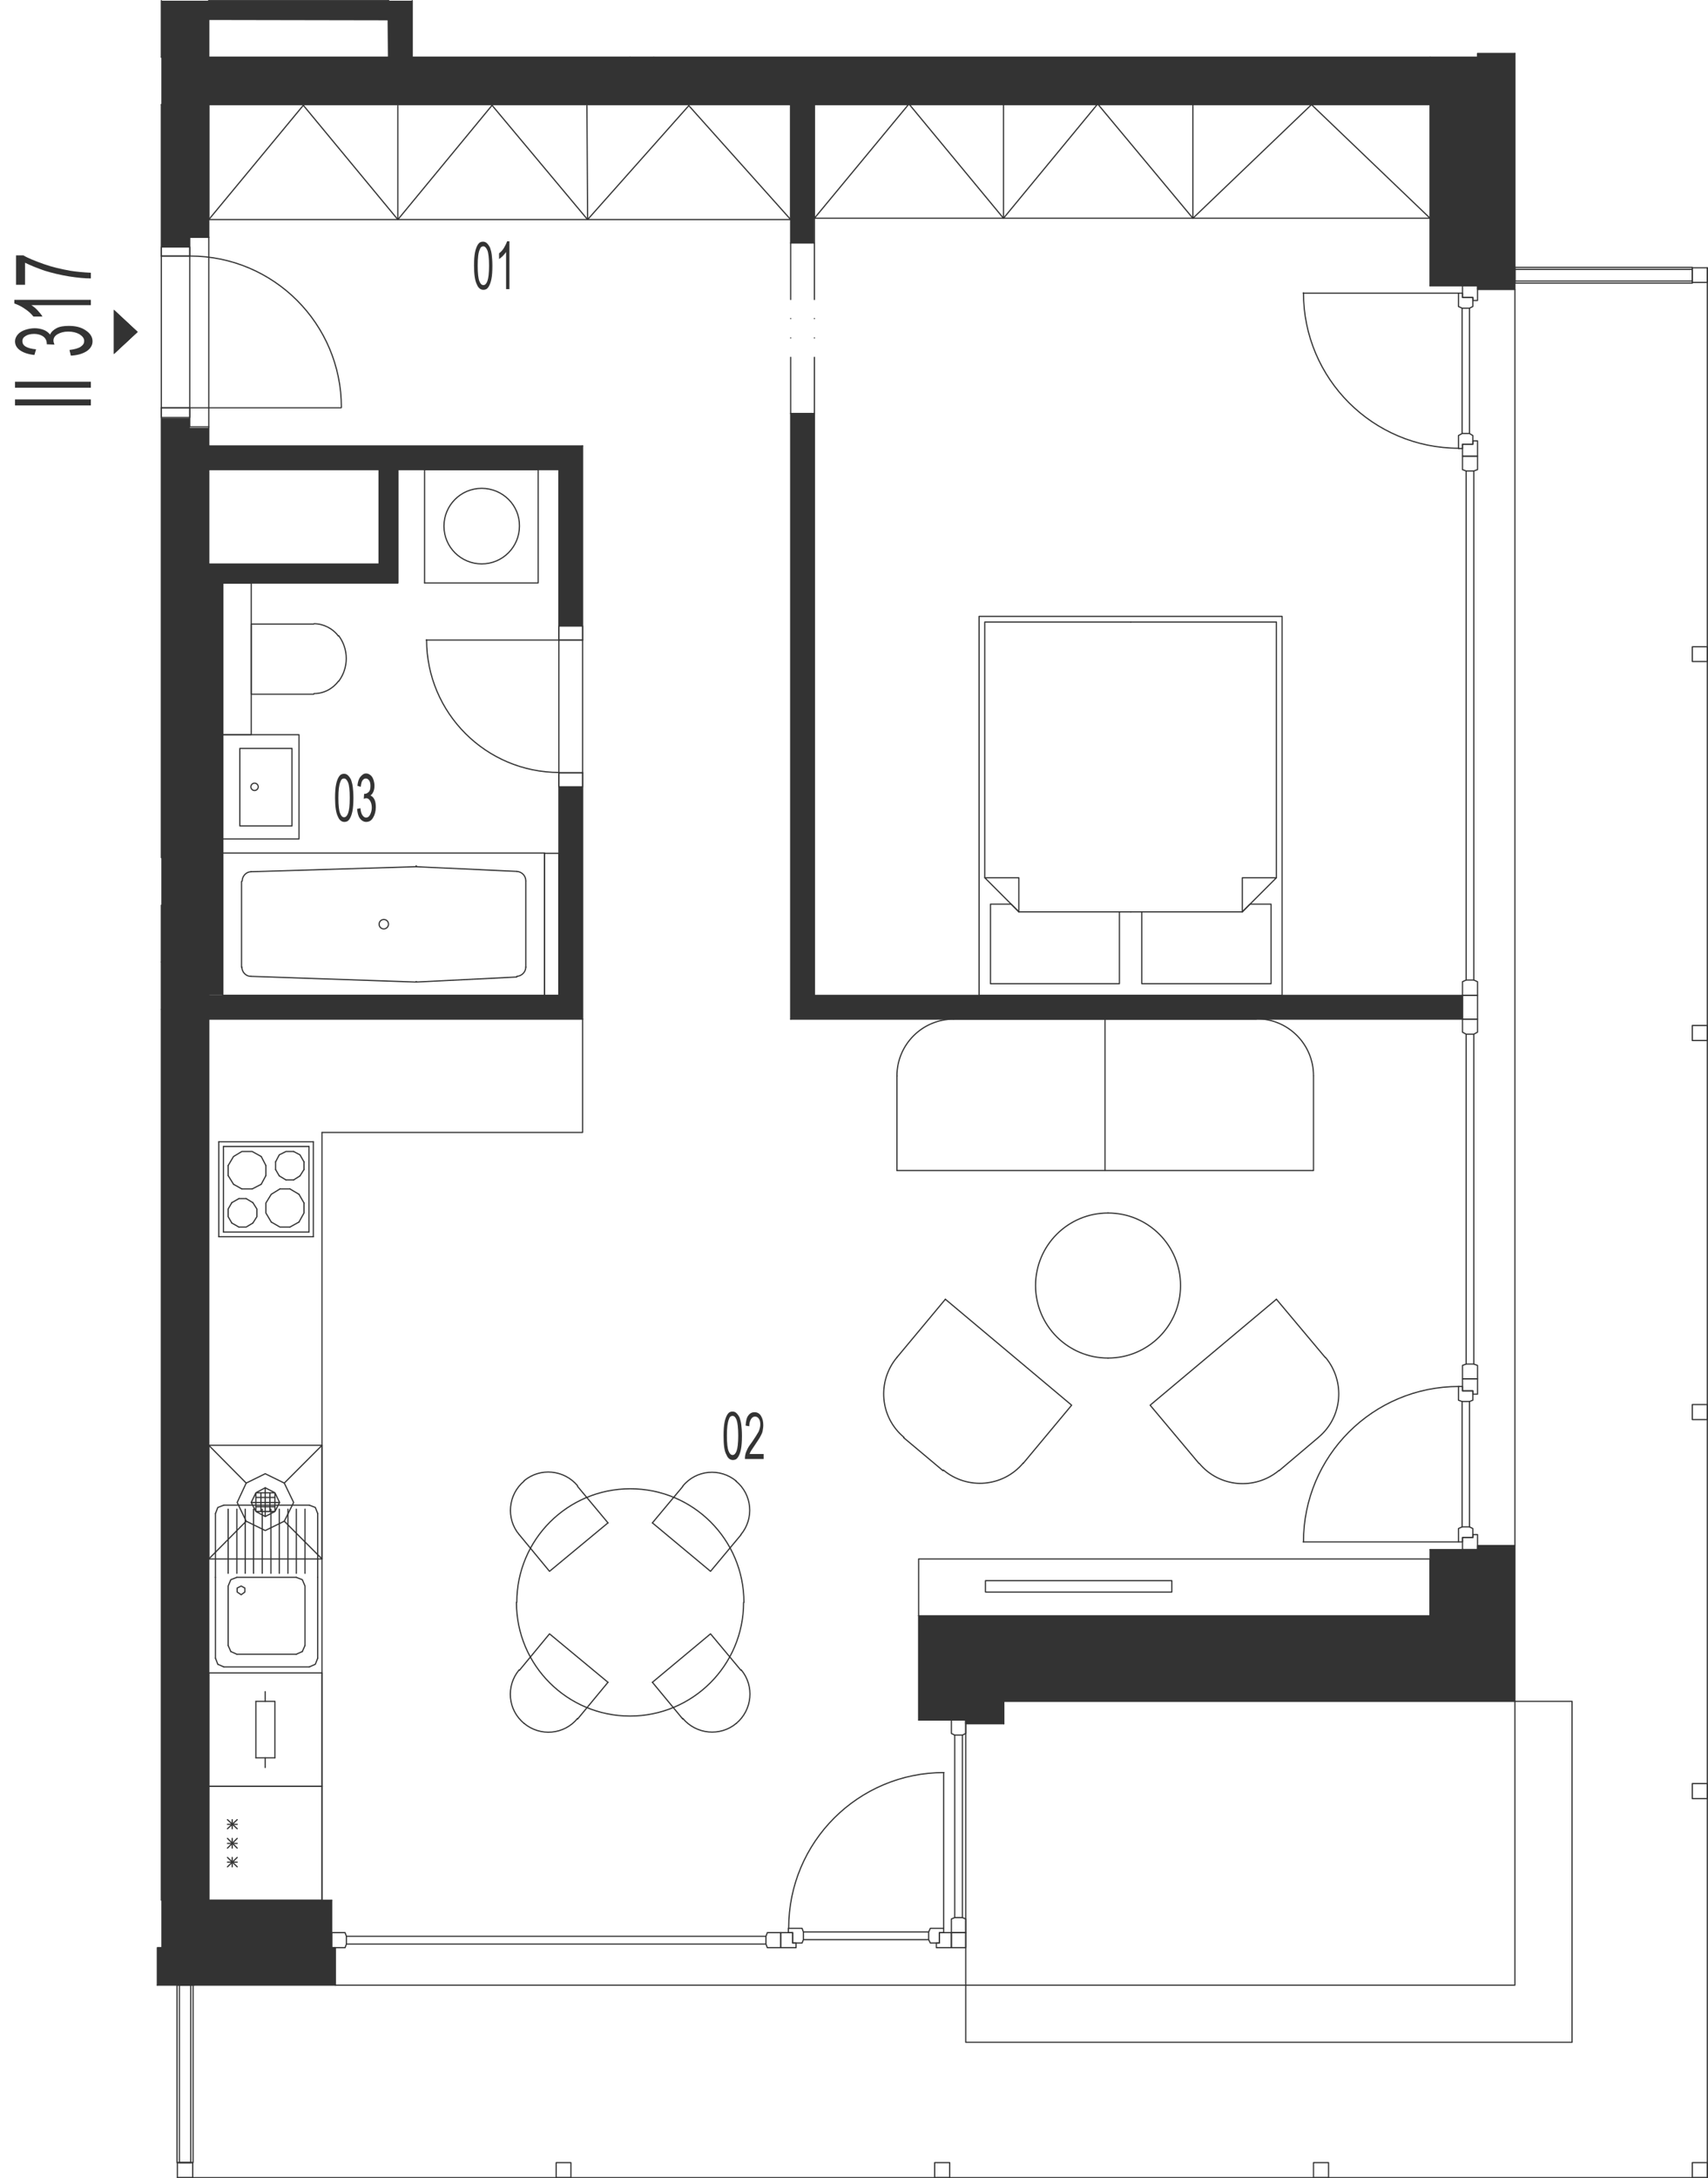 <?xml version="1.0" encoding="utf-8"?>
<!-- Generator: Adobe Illustrator 27.4.0, SVG Export Plug-In . SVG Version: 6.00 Build 0)  -->
<svg version="1.1" xmlns="http://www.w3.org/2000/svg" xmlns:xlink="http://www.w3.org/1999/xlink" x="0px" y="0px"
	 viewBox="0 0 511.3 651.7" style="enable-background:new 0 0 511.3 651.7;" xml:space="preserve">
<style type="text/css">
	.st0{fill:none;stroke:#333333;stroke-width:0.36;stroke-linecap:round;stroke-linejoin:round;stroke-miterlimit:10;}
	.st1{fill:#333333;}
	.st2{display:none;}
	
		.st3{display:inline;fill:#333333;stroke:#333333;stroke-width:0.6;stroke-linecap:round;stroke-linejoin:round;stroke-miterlimit:10;}
	.st4{display:inline;fill:#333333;stroke:#333333;stroke-miterlimit:10;}
	.st5{display:inline;fill:#333333;stroke:#333333;stroke-width:0;stroke-linecap:round;stroke-miterlimit:10;}
	.st6{display:inline;}
</style>
<g id="vykres">
	<line class="st0" x1="428.1" y1="31.3" x2="428.1" y2="85.5"/>
	<line class="st0" x1="453.5" y1="16" x2="453.5" y2="79.5"/>
	<line class="st0" x1="58.1" y1="593.9" x2="100.4" y2="593.9"/>
	<line class="st0" x1="428.1" y1="17.1" x2="442.3" y2="17.1"/>
	<line class="st0" x1="300.5" y1="509" x2="300.5" y2="515.7"/>
	<line class="st0" x1="275" y1="483.4" x2="275" y2="514.6"/>
	<line class="st0" x1="99.3" y1="568.5" x2="99.3" y2="582.7"/>
	<line class="st0" x1="289.1" y1="514.6" x2="275" y2="514.6"/>
	<line class="st0" x1="453.5" y1="509" x2="300.5" y2="509"/>
	<line class="st0" x1="428.1" y1="483.4" x2="275" y2="483.4"/>
	<line class="st0" x1="99.3" y1="568.5" x2="62.5" y2="568.5"/>
	<polyline class="st0" points="100.4,593.9 289.1,593.9 289.1,514.6 	"/>
	<line class="st0" x1="99.3" y1="582.7" x2="48.3" y2="582.7"/>
	<line class="st0" x1="428.1" y1="463.6" x2="428.1" y2="483.4"/>
	<line class="st0" x1="428.1" y1="85.5" x2="442.3" y2="85.5"/>
	<line class="st0" x1="442.3" y1="463.6" x2="428.1" y2="463.6"/>
	<polyline class="st0" points="453.5,86.6 453.5,462.4 453.5,509 	"/>
	<polyline class="st0" points="440.9,91.7 440.9,89 437.8,89 437.8,87.7 436.6,87.7 436.6,91.7 437.7,92.2 439.9,92.2 440.9,91.7 	
		"/>
	<polyline class="st0" points="437.8,85.5 437.8,89 440.9,89 440.9,89.9 442.3,89.9 442.3,85.5 437.8,85.5 	"/>
	<polyline class="st0" points="440.9,130.3 440.9,132.9 437.8,132.9 437.8,134.2 436.6,134.2 436.6,130.3 437.7,129.7 439.9,129.7 
		440.9,130.3 	"/>
	<polyline class="st0" points="437.8,136.5 437.8,132.9 440.9,132.9 440.9,131.9 442.3,131.9 442.3,136.5 437.8,136.5 	"/>
	<line class="st0" x1="437.7" y1="92.2" x2="437.7" y2="129.7"/>
	<line class="st0" x1="439.9" y1="92.2" x2="439.9" y2="129.7"/>
	<line class="st0" x1="436.6" y1="87.7" x2="390.1" y2="87.7"/>
	<path class="st0" d="M390.2,87.6c0,25.7,20.8,46.5,46.5,46.5"/>
	<polyline class="st0" points="437.8,140.5 437.8,136.5 442.3,136.5 442.3,140.5 441.2,140.9 438.9,140.9 437.8,140.5 	"/>
	<line class="st0" x1="441.2" y1="140.9" x2="441.2" y2="293.2"/>
	<line class="st0" x1="438.9" y1="140.9" x2="438.9" y2="293.2"/>
	<polyline class="st0" points="437.8,293.7 437.8,297.8 442.3,297.8 442.3,293.7 441.2,293.2 438.9,293.2 437.8,293.7 	"/>
	<polyline class="st0" points="437.8,308.8 437.8,304.9 442.3,304.9 442.3,308.8 441.2,309.4 438.9,309.4 437.8,308.8 	"/>
	<line class="st0" x1="441.2" y1="309.4" x2="441.2" y2="408.1"/>
	<line class="st0" x1="438.9" y1="309.4" x2="438.9" y2="408.1"/>
	<polyline class="st0" points="437.8,408.5 437.8,412.5 442.3,412.5 442.3,408.5 441.2,408.1 438.9,408.1 437.8,408.5 	"/>
	<polyline class="st0" points="437.8,297.8 442.3,297.8 442.3,304.9 437.8,304.9 437.8,297.8 	"/>
	<polyline class="st0" points="440.9,457.3 440.9,460 437.8,460 437.8,461.3 436.6,461.3 436.6,457.3 437.7,456.8 439.9,456.8 
		440.9,457.3 	"/>
	<polyline class="st0" points="437.8,463.6 437.8,460 440.9,460 440.9,459.1 442.3,459.1 442.3,463.6 437.8,463.6 	"/>
	<polyline class="st0" points="440.9,418.9 440.9,416.1 437.8,416.1 437.8,414.8 436.6,414.8 436.6,418.9 437.7,419.3 439.9,419.3 
		440.9,418.9 	"/>
	<polyline class="st0" points="437.8,412.5 437.8,416.1 440.9,416.1 440.9,417.1 442.3,417.1 442.3,412.5 437.8,412.5 	"/>
	<line class="st0" x1="437.7" y1="456.8" x2="437.7" y2="419.3"/>
	<line class="st0" x1="439.9" y1="456.8" x2="439.9" y2="419.3"/>
	<line class="st0" x1="436.6" y1="461.3" x2="390.1" y2="461.3"/>
	<path class="st0" d="M436.7,414.8c-25.7,0-46.5,20.8-46.5,46.5"/>
	<line class="st0" x1="442.3" y1="17.1" x2="442.3" y2="85.5"/>
	<polyline class="st0" points="442.3,463.6 442.3,497.6 289.1,497.6 289.1,514.6 	"/>
	<polyline class="st0" points="289.1,593.9 453.5,593.9 453.5,509 	"/>
	<polyline class="st0" points="289.1,593.9 289.1,611 470.6,611 470.6,509 453.5,509 	"/>
	<line class="st0" x1="453.5" y1="86.6" x2="453.5" y2="79.5"/>
	<polyline class="st0" points="57.8,647 53,647 53,593.9 57.8,593.9 57.8,647 	"/>
	<polyline class="st0" points="58.1,593.9 52.5,593.9 47.1,593.9 	"/>
	<line class="st0" x1="284.8" y1="578.2" x2="289.1" y2="578.2"/>
	<polyline class="st0" points="284.8,582.7 289.1,582.7 289.1,578.2 284.8,578.2 284.8,582.7 	"/>
	<polyline class="st0" points="47.1,593.9 47.1,582.7 48.3,582.7 	"/>
	<polyline class="st0" points="100.4,593.9 100.4,582.7 99.3,582.7 	"/>
	<polyline class="st0" points="300.5,515.7 289.1,515.7 289.1,514.6 	"/>
	<polyline class="st0" points="453.5,462.4 442.3,462.4 442.3,463.6 	"/>
	<polyline class="st0" points="442.3,85.5 442.3,86.6 453.5,86.6 	"/>
	<polyline class="st0" points="453.5,16 442.3,16 442.3,17.1 	"/>
	<polyline class="st0" points="229.7,578.2 233.7,578.2 233.7,582.7 229.7,582.7 229.3,581.6 229.3,579.3 229.7,578.2 	"/>
	<line class="st0" x1="229.3" y1="581.6" x2="103.7" y2="581.6"/>
	<line class="st0" x1="229.3" y1="579.3" x2="103.7" y2="579.3"/>
	<polyline class="st0" points="103.3,578.2 99.3,578.2 99.3,582.7 103.3,582.7 103.7,581.6 103.7,579.3 103.3,578.2 	"/>
	<polyline class="st0" points="278.5,581.3 281.2,581.3 281.2,578.2 282.5,578.2 282.5,576.9 278.5,576.9 278,578 278,580.3 
		278.5,581.3 	"/>
	<polyline class="st0" points="284.8,578.2 281.2,578.2 281.2,581.3 280.3,581.3 280.3,582.7 284.8,582.7 284.8,578.2 	"/>
	<polyline class="st0" points="240.1,581.3 237.3,581.3 237.3,578.2 236,578.2 236,576.9 240.1,576.9 240.5,578 240.5,580.3 
		240.1,581.3 	"/>
	<polyline class="st0" points="233.7,578.2 237.3,578.2 237.3,581.3 238.3,581.3 238.3,582.7 233.7,582.7 233.7,578.2 	"/>
	<line class="st0" x1="278" y1="578" x2="240.5" y2="578"/>
	<line class="st0" x1="278" y1="580.3" x2="240.5" y2="580.3"/>
	<line class="st0" x1="282.5" y1="576.9" x2="282.5" y2="530.5"/>
	<path class="st0" d="M282.6,530.3c-25.7,0-46.5,20.8-46.5,46.5"/>
	<polyline class="st0" points="284.8,574.1 284.8,578.2 289.1,578.2 289.1,574.1 288.1,573.7 285.8,573.7 284.8,574.1 	"/>
	<line class="st0" x1="288.1" y1="573.7" x2="288.1" y2="519.1"/>
	<line class="st0" x1="285.8" y1="573.7" x2="285.8" y2="519.1"/>
	<polyline class="st0" points="284.8,518.6 284.8,514.6 289.1,514.6 289.1,518.6 288.1,519.1 285.8,519.1 284.8,518.6 	"/>
	<polyline class="st0" points="453.5,80 506.6,80 506.6,84.7 453.5,84.7 453.5,80 	"/>
	<polyline class="st0" points="53.7,593.9 57.1,593.9 57.1,647 53.7,647 53.7,593.9 	"/>
	<polyline class="st0" points="506.6,80.6 506.6,84.1 453.5,84.1 453.5,80.6 506.6,80.6 	"/>
	<line class="st0" x1="62.5" y1="17.1" x2="116.3" y2="17.1"/>
	<line class="st0" x1="48.3" y1="0.2" x2="48.3" y2="17.1"/>
	<line class="st0" x1="62.5" y1="0.2" x2="62.5" y2="0.2"/>
	<line class="st0" x1="48.3" y1="17.1" x2="48.3" y2="17.1"/>
	<line class="st0" x1="48.3" y1="31.3" x2="48.3" y2="31.3"/>
	<line class="st0" x1="116.3" y1="0.2" x2="116.3" y2="0.2"/>
	<polyline class="st0" points="123.4,0.2 123.4,17.1 188.6,17.1 	"/>
	<line class="st0" x1="62.5" y1="5.8" x2="116.2" y2="5.9"/>
	<line class="st0" x1="62.5" y1="0.2" x2="116.3" y2="0.2"/>
	<line class="st0" x1="116.2" y1="5.8" x2="116.3" y2="17.1"/>
	<line class="st0" x1="62.5" y1="5.8" x2="62.5" y2="17.1"/>
	<path class="st0" d="M188.6,17.1"/>
	<line class="st0" x1="195.7" y1="17.1" x2="428.1" y2="17.1"/>
	<path class="st0" d="M195.7,17.1"/>
	<line class="st0" x1="62.5" y1="31.3" x2="236.7" y2="31.3"/>
	<line class="st0" x1="243.8" y1="31.3" x2="428.1" y2="31.3"/>
	<line class="st0" x1="62.5" y1="0.2" x2="62.5" y2="5.8"/>
	<line class="st0" x1="116.3" y1="0.2" x2="116.2" y2="5.8"/>
	<line class="st0" x1="116.3" y1="17.1" x2="123.4" y2="17.1"/>
	<line class="st0" x1="188.6" y1="17.1" x2="195.7" y2="17.1"/>
	<line class="st0" x1="243.8" y1="31.3" x2="236.7" y2="31.3"/>
	<path class="st0" d="M48.3,302"/>
	<path class="st0" d="M48.3,287.8"/>
	<line class="st0" x1="48.3" y1="302" x2="48.3" y2="568.5"/>
	<line class="st0" x1="62.5" y1="304.9" x2="62.5" y2="568.5"/>
	<line class="st0" x1="48.3" y1="270.8" x2="48.3" y2="287.8"/>
	<path class="st0" d="M48.3,256.6"/>
	<path class="st0" d="M48.3,270.8"/>
	<line class="st0" x1="48.3" y1="287.8" x2="48.3" y2="302"/>
	<line class="st0" x1="62.5" y1="304.9" x2="62.5" y2="297.8"/>
	<line class="st0" x1="48.3" y1="31.3" x2="48.3" y2="76.6"/>
	<line class="st0" x1="62.5" y1="31.3" x2="62.5" y2="71"/>
	<line class="st0" x1="167.3" y1="140.5" x2="167.3" y2="191.5"/>
	<line class="st0" x1="174.4" y1="133.4" x2="174.4" y2="191.5"/>
	<line class="st0" x1="236.7" y1="31.3" x2="236.7" y2="72.7"/>
	<line class="st0" x1="243.8" y1="31.3" x2="243.8" y2="72.7"/>
	<line class="st0" x1="62.5" y1="133.4" x2="174.4" y2="133.4"/>
	<polyline class="st0" points="62.5,140.5 113.5,140.5 113.5,168.8 	"/>
	<polyline class="st0" points="119.1,140.5 119.1,174.4 66.7,174.4 	"/>
	<line class="st0" x1="62.5" y1="168.8" x2="113.5" y2="168.8"/>
	<line class="st0" x1="119.1" y1="140.5" x2="167.3" y2="140.5"/>
	<line class="st0" x1="62.5" y1="140.5" x2="62.5" y2="168.8"/>
	<line class="st0" x1="437.8" y1="304.9" x2="236.7" y2="304.9"/>
	<line class="st0" x1="437.8" y1="297.8" x2="243.8" y2="297.8"/>
	<line class="st0" x1="174.4" y1="304.9" x2="62.5" y2="304.9"/>
	<line class="st0" x1="437.8" y1="297.8" x2="437.8" y2="304.9"/>
	<line class="st0" x1="96.4" y1="568.5" x2="96.4" y2="338.8"/>
	<polyline class="st0" points="174.4,304.9 174.4,338.8 96.4,338.8 	"/>
	<polyline class="st0" points="66.7,251 66.7,219.8 89.5,219.8 89.5,251 66.7,251 	"/>
	<polyline class="st0" points="87.4,247.1 87.4,223.9 71.8,223.9 71.8,247.1 87.4,247.1 	"/>
	<path class="st0" d="M76.2,236.5c0.6,0,1.1-0.5,1.1-1.1s-0.5-1.1-1.1-1.1s-1.1,0.5-1.1,1.1S75.6,236.5,76.2,236.5"/>
	<polyline class="st0" points="93.9,186.7 75.2,186.7 75.2,207.7 93.9,207.7 	"/>
	<path class="st0" d="M101.3,190.3c-1.7-2.3-4.5-3.7-7.3-3.7"/>
	<path class="st0" d="M94,207.5c2.9,0,5.6-1.4,7.3-3.7"/>
	<path class="st0" d="M101.4,203.8c3-4,3-9.6,0-13.6"/>
	<line class="st0" x1="154.7" y1="260.7" x2="124.6" y2="259.3"/>
	<line class="st0" x1="124.6" y1="293.8" x2="154.7" y2="292.3"/>
	<line class="st0" x1="163" y1="255.2" x2="66.7" y2="255.2"/>
	<line class="st0" x1="66.7" y1="297.8" x2="163" y2="297.8"/>
	<line class="st0" x1="124.4" y1="259.3" x2="75.1" y2="260.8"/>
	<line class="st0" x1="75.1" y1="292.1" x2="124.4" y2="293.8"/>
	<path class="st0" d="M116.3,276.5c0-0.8-0.6-1.4-1.4-1.4c-0.8,0-1.4,0.6-1.4,1.4c0,0.8,0.6,1.4,1.4,1.4
		C115.7,277.9,116.3,277.2,116.3,276.5"/>
	<line class="st0" x1="72.3" y1="263.7" x2="72.3" y2="289.4"/>
	<line class="st0" x1="66.7" y1="255.2" x2="66.7" y2="297.8"/>
	<path class="st0" d="M75.2,260.8c-1.5,0-2.7,1.3-2.7,2.8"/>
	<path class="st0" d="M72.4,289.3c0,1.5,1.2,2.8,2.7,2.8"/>
	<path class="st0" d="M124.7,259.1c-0.1,0-0.2,0-0.2,0"/>
	<path class="st0" d="M124.5,293.7c0.1,0,0.2,0,0.2,0"/>
	<line class="st0" x1="163" y1="297.8" x2="163" y2="255.2"/>
	<line class="st0" x1="157.4" y1="289.4" x2="157.4" y2="263.6"/>
	<path class="st0" d="M157.4,263.5c0-1.5-1.2-2.7-2.7-2.8"/>
	<path class="st0" d="M154.7,292.1c1.5-0.1,2.7-1.3,2.7-2.8"/>
	<line class="st0" x1="127.1" y1="174.4" x2="127.1" y2="140.5"/>
	<polyline class="st0" points="127.1,140.5 161.1,140.5 161.1,174.4 127.1,174.4 	"/>
	<path class="st0" d="M144.2,146.1c-6.3,0-11.3,5.1-11.3,11.3c0,6.3,5.1,11.3,11.3,11.3c6.3,0,11.3-5.1,11.3-11.3
		C155.6,151.2,150.5,146.1,144.2,146.1"/>
	<line class="st0" x1="167.3" y1="191.5" x2="174.4" y2="191.5"/>
	<line class="st0" x1="167.3" y1="231.2" x2="174.4" y2="231.2"/>
	<line class="st0" x1="167.3" y1="231.2" x2="167.3" y2="191.5"/>
	<line class="st0" x1="174.4" y1="231.2" x2="174.4" y2="191.5"/>
	<polyline class="st0" points="174.4,231.2 167.3,231.2 167.3,235.4 174.4,235.4 174.4,231.2 	"/>
	<polyline class="st0" points="174.4,191.5 167.3,191.5 167.3,187.3 174.4,187.3 174.4,191.5 	"/>
	<path class="st0" d="M127.7,191.4c0,21.9,17.8,39.7,39.7,39.7"/>
	<line class="st0" x1="127.6" y1="191.5" x2="167.3" y2="191.5"/>
	<line class="st0" x1="174.4" y1="231.2" x2="174.4" y2="304.9"/>
	<line class="st0" x1="167.3" y1="231.2" x2="167.3" y2="297.8"/>
	<polyline class="st0" points="56.8,127.7 56.8,122 48.3,122 	"/>
	<polyline class="st0" points="56.8,71 56.8,76.6 48.3,76.6 	"/>
	<line class="st0" x1="56.8" y1="122" x2="56.8" y2="76.6"/>
	<line class="st0" x1="48.3" y1="122" x2="48.3" y2="76.6"/>
	<polyline class="st0" points="56.8,76.6 48.3,76.6 48.3,73.9 56.8,73.9 56.8,76.6 	"/>
	<polyline class="st0" points="56.8,122 48.3,122 48.3,124.9 56.8,124.9 56.8,122 	"/>
	<line class="st0" x1="102.1" y1="122" x2="56.8" y2="122"/>
	<line class="st0" x1="56.8" y1="71" x2="62.5" y2="71"/>
	<polyline class="st0" points="56.8,127.7 62.5,127.7 62.5,133.4 	"/>
	<line class="st0" x1="48.3" y1="122" x2="48.3" y2="256.6"/>
	<line class="st0" x1="76.6" y1="448" x2="82.3" y2="448"/>
	<line class="st0" x1="76.6" y1="450.8" x2="82.3" y2="450.8"/>
	<line class="st0" x1="78.1" y1="452.2" x2="78.1" y2="446.6"/>
	<line class="st0" x1="80.8" y1="452.2" x2="80.8" y2="446.6"/>
	<line class="st0" x1="75.2" y1="449.5" x2="83.7" y2="449.5"/>
	<line class="st0" x1="79.4" y1="453.7" x2="79.4" y2="445.1"/>
	<polyline class="st0" points="76.6,452.2 79.4,453.7 82.3,452.2 82.3,446.6 76.6,446.6 76.6,452.2 82.3,452.2 83.7,449.5 
		82.3,446.6 79.4,445.1 76.6,446.6 75.2,449.5 76.6,452.2 	"/>
	<polyline class="st0" points="73.7,455.1 71,449.5 73.7,443.7 79.4,440.9 85.1,443.7 87.9,449.5 85.1,455.1 79.4,457.9 73.7,455.1 
			"/>
	<line class="st0" x1="85.1" y1="455.1" x2="96.4" y2="466.4"/>
	<line class="st0" x1="96.4" y1="432.4" x2="85.1" y2="443.7"/>
	<line class="st0" x1="62.5" y1="432.4" x2="73.7" y2="443.7"/>
	<line class="st0" x1="62.5" y1="466.4" x2="73.7" y2="455.1"/>
	<polyline class="st0" points="96.4,466.4 96.4,432.4 62.5,432.4 62.5,466.4 96.4,466.4 	"/>
	<line class="st0" x1="62.5" y1="534.4" x2="62.5" y2="500.5"/>
	<line class="st0" x1="96.4" y1="500.5" x2="96.4" y2="534.4"/>
	<line class="st0" x1="79.4" y1="506.1" x2="79.4" y2="509"/>
	<line class="st0" x1="62.5" y1="500.5" x2="96.4" y2="500.5"/>
	<line class="st0" x1="96.4" y1="534.4" x2="62.5" y2="534.4"/>
	<line class="st0" x1="76.6" y1="525.9" x2="82.3" y2="525.9"/>
	<polyline class="st0" points="82.3,525.9 82.3,509 76.6,509 	"/>
	<line class="st0" x1="79.4" y1="528.8" x2="79.4" y2="525.9"/>
	<line class="st0" x1="76.6" y1="509" x2="76.6" y2="525.9"/>
	<line class="st0" x1="78.2" y1="346" x2="79.6" y2="348.7"/>
	<line class="st0" x1="79.6" y1="351.7" x2="78.2" y2="354.3"/>
	<line class="st0" x1="65.5" y1="341.6" x2="93.8" y2="341.6"/>
	<line class="st0" x1="92.5" y1="343" x2="66.9" y2="343"/>
	<line class="st0" x1="93.8" y1="370" x2="65.5" y2="370"/>
	<line class="st0" x1="66.9" y1="368.6" x2="92.5" y2="368.6"/>
	<line class="st0" x1="91" y1="349.9" x2="91" y2="347.6"/>
	<line class="st0" x1="82.5" y1="347.6" x2="82.5" y2="349.9"/>
	<line class="st0" x1="79.6" y1="348.7" x2="79.6" y2="351.7"/>
	<line class="st0" x1="92.5" y1="343" x2="92.5" y2="368.6"/>
	<line class="st0" x1="93.8" y1="370" x2="93.8" y2="341.6"/>
	<line class="st0" x1="87.9" y1="353" x2="89.8" y2="351.8"/>
	<line class="st0" x1="89.5" y1="357.3" x2="86.8" y2="355.7"/>
	<line class="st0" x1="86.8" y1="367.1" x2="89.5" y2="365.6"/>
	<line class="st0" x1="91" y1="359.9" x2="89.5" y2="357.3"/>
	<polyline class="st0" points="89.5,365.6 91,362.9 91,359.9 	"/>
	<line class="st0" x1="89.8" y1="351.8" x2="91" y2="349.9"/>
	<polyline class="st0" points="81.2,365.6 83.8,367.1 86.8,367.1 	"/>
	<line class="st0" x1="83.6" y1="351.8" x2="85.6" y2="353"/>
	<line class="st0" x1="86.8" y1="355.7" x2="83.8" y2="355.7"/>
	<line class="st0" x1="85.6" y1="353" x2="87.9" y2="353"/>
	<polyline class="st0" points="83.8,355.7 81.2,357.3 79.6,359.9 79.6,362.9 81.2,365.6 	"/>
	<line class="st0" x1="82.5" y1="349.9" x2="83.6" y2="351.8"/>
	<polyline class="st0" points="91,347.6 89.8,345.5 87.9,344.5 	"/>
	<polyline class="st0" points="87.9,344.5 85.6,344.5 83.6,345.5 82.5,347.6 	"/>
	<line class="st0" x1="68.3" y1="351.7" x2="68.3" y2="348.7"/>
	<line class="st0" x1="65.5" y1="370" x2="65.5" y2="341.6"/>
	<line class="st0" x1="66.9" y1="343" x2="66.9" y2="368.6"/>
	<line class="st0" x1="69.9" y1="354.3" x2="72.4" y2="355.7"/>
	<line class="st0" x1="69.4" y1="365.9" x2="71.5" y2="367.1"/>
	<line class="st0" x1="71.5" y1="358.6" x2="69.4" y2="359.8"/>
	<polyline class="st0" points="71.5,367.1 73.7,367.1 75.7,365.9 	"/>
	<line class="st0" x1="75.5" y1="355.7" x2="72.4" y2="355.7"/>
	<line class="st0" x1="75.7" y1="359.8" x2="73.7" y2="358.6"/>
	<polyline class="st0" points="75.7,359.8 76.9,361.7 76.9,364 75.7,365.9 	"/>
	<line class="st0" x1="75.5" y1="355.7" x2="78.2" y2="354.3"/>
	<line class="st0" x1="71.5" y1="358.6" x2="73.7" y2="358.6"/>
	<polyline class="st0" points="69.4,365.9 68.3,364 68.3,361.7 69.4,359.8 	"/>
	<line class="st0" x1="69.9" y1="354.3" x2="68.3" y2="351.7"/>
	<polyline class="st0" points="78.2,346 75.5,344.5 72.4,344.5 69.9,346 68.3,348.7 	"/>
	<line class="st0" x1="64.5" y1="471.9" x2="64.5" y2="496.1"/>
	<line class="st0" x1="95.1" y1="471.9" x2="95.1" y2="496.1"/>
	<line class="st0" x1="69.1" y1="494.1" x2="68.3" y2="492.3"/>
	<line class="st0" x1="91.3" y1="492.3" x2="90.5" y2="494.1"/>
	<line class="st0" x1="92.6" y1="450.3" x2="67" y2="450.3"/>
	<line class="st0" x1="70.9" y1="471.9" x2="88.7" y2="471.9"/>
	<line class="st0" x1="73.4" y1="451.5" x2="73.4" y2="470.7"/>
	<line class="st0" x1="75.9" y1="470.7" x2="75.9" y2="451.5"/>
	<line class="st0" x1="78.5" y1="451.5" x2="78.5" y2="470.7"/>
	<line class="st0" x1="81.1" y1="470.7" x2="81.1" y2="451.5"/>
	<line class="st0" x1="83.6" y1="451.5" x2="83.6" y2="470.7"/>
	<line class="st0" x1="86.2" y1="470.7" x2="86.2" y2="451.5"/>
	<line class="st0" x1="88.7" y1="451.5" x2="88.7" y2="470.7"/>
	<line class="st0" x1="91.3" y1="470.7" x2="91.3" y2="451.5"/>
	<line class="st0" x1="95.1" y1="452.8" x2="95.1" y2="471.9"/>
	<polyline class="st0" points="92.6,450.3 94.4,451 95.1,452.8 	"/>
	<polyline class="st0" points="88.7,471.9 90.5,472.6 91.3,474.5 91.3,492.3 	"/>
	<polyline class="st0" points="72.2,474.5 73.3,475.1 73.3,476.3 72.2,477.1 71,476.3 71,475.1 72.2,474.5 	"/>
	<line class="st0" x1="68.3" y1="451.5" x2="68.3" y2="470.7"/>
	<line class="st0" x1="70.9" y1="470.7" x2="70.9" y2="451.5"/>
	<line class="st0" x1="64.5" y1="452.8" x2="64.5" y2="471.9"/>
	<polyline class="st0" points="64.5,452.8 65.2,451 67,450.3 	"/>
	<polyline class="st0" points="68.3,492.3 68.3,474.5 69.1,472.6 70.9,471.9 	"/>
	<line class="st0" x1="92.6" y1="498.7" x2="67" y2="498.7"/>
	<line class="st0" x1="88.7" y1="494.9" x2="70.9" y2="494.9"/>
	<polyline class="st0" points="92.6,498.7 94.4,497.9 95.1,496.1 	"/>
	<line class="st0" x1="90.5" y1="494.1" x2="88.7" y2="494.9"/>
	<line class="st0" x1="65.2" y1="497.9" x2="67" y2="498.7"/>
	<line class="st0" x1="70.9" y1="494.9" x2="69.1" y2="494.1"/>
	<line class="st0" x1="65.2" y1="497.9" x2="64.5" y2="496.1"/>
	<line class="st0" x1="96.4" y1="568.5" x2="96.4" y2="534.4"/>
	<line class="st0" x1="62.5" y1="534.4" x2="62.5" y2="568.5"/>
	<line class="st0" x1="71" y1="547.1" x2="68.1" y2="544.4"/>
	<line class="st0" x1="71" y1="544.4" x2="68.1" y2="547.1"/>
	<line class="st0" x1="69.5" y1="544.4" x2="69.5" y2="547.1"/>
	<line class="st0" x1="96.4" y1="534.4" x2="62.5" y2="534.4"/>
	<line class="st0" x1="71" y1="545.8" x2="68.1" y2="545.8"/>
	<line class="st0" x1="62.5" y1="568.5" x2="96.4" y2="568.5"/>
	<line class="st0" x1="71" y1="558.5" x2="68.1" y2="555.7"/>
	<line class="st0" x1="71" y1="555.7" x2="68.1" y2="558.5"/>
	<line class="st0" x1="69.5" y1="555.7" x2="69.5" y2="558.5"/>
	<line class="st0" x1="71" y1="552.9" x2="68.1" y2="550"/>
	<line class="st0" x1="71" y1="550" x2="68.1" y2="552.9"/>
	<line class="st0" x1="69.5" y1="550" x2="69.5" y2="552.9"/>
	<line class="st0" x1="71" y1="551.5" x2="68.1" y2="551.5"/>
	<line class="st0" x1="71" y1="557.1" x2="68.1" y2="557.1"/>
	<line class="st0" x1="243.8" y1="31.3" x2="236.7" y2="31.3"/>
	<line class="st0" x1="62.5" y1="133.4" x2="62.5" y2="140.5"/>
	<line class="st0" x1="62.5" y1="168.8" x2="62.5" y2="256.6"/>
	<line class="st0" x1="119.1" y1="140.5" x2="113.5" y2="140.5"/>
	<path class="st0" d="M102.2,121.9c0-25-20.3-45.3-45.3-45.3"/>
	<line class="st0" x1="62.5" y1="127.7" x2="62.5" y2="71"/>
	<polyline class="st0" points="163,255.3 167.3,255.3 167.3,297.8 163,297.8 163,255.3 	"/>
	<line class="st0" x1="66.7" y1="174.4" x2="66.7" y2="297.8"/>
	<polyline class="st0" points="119.1,140.5 113.5,140.5 113.5,168.8 62.5,168.8 62.5,297.8 66.7,297.8 66.7,174.4 119.1,174.4 
		119.1,140.5 	"/>
	<polyline class="st0" points="66.7,174.4 75.2,174.4 75.2,219.8 66.7,219.8 66.7,174.4 	"/>
	<line class="st0" x1="66.7" y1="297.8" x2="167.3" y2="297.8"/>
	<line class="st0" x1="236.7" y1="123.7" x2="236.7" y2="304.9"/>
	<line class="st0" x1="243.8" y1="123.7" x2="243.8" y2="297.8"/>
	<line class="st0" x1="236.7" y1="72.7" x2="243.8" y2="72.7"/>
	<line class="st0" x1="236.7" y1="123.7" x2="243.8" y2="123.7"/>
	<line class="st0" x1="243.8" y1="123.7" x2="243.8" y2="106.9"/>
	<line class="st0" x1="243.8" y1="101.1" x2="243.8" y2="101.1"/>
	<line class="st0" x1="243.8" y1="95.3" x2="243.8" y2="95.3"/>
	<line class="st0" x1="243.8" y1="89.6" x2="243.8" y2="72.7"/>
	<line class="st0" x1="236.7" y1="123.7" x2="236.7" y2="106.9"/>
	<line class="st0" x1="236.7" y1="101.1" x2="236.7" y2="101.1"/>
	<line class="st0" x1="236.7" y1="95.3" x2="236.7" y2="95.3"/>
	<line class="st0" x1="236.7" y1="89.6" x2="236.7" y2="72.7"/>
	<polyline class="st0" points="511.1,80.1 511.1,651.5 53.1,651.5 	"/>
	<polyline class="st0" points="53.1,647 57.7,647 57.7,651.5 53.1,651.5 53.1,647 	"/>
	<polyline class="st0" points="166.5,647 170.9,647 170.9,651.5 166.5,651.5 166.5,647 	"/>
	<polyline class="st0" points="279.8,647 284.3,647 284.3,651.5 279.8,651.5 279.8,647 	"/>
	<polyline class="st0" points="393.2,647 397.7,647 397.7,651.5 393.2,651.5 393.2,647 	"/>
	<polyline class="st0" points="506.6,647 511.1,647 511.1,651.5 506.6,651.5 506.6,647 	"/>
	<polyline class="st0" points="506.6,533.6 511.1,533.6 511.1,538.1 506.6,538.1 506.6,533.6 	"/>
	<polyline class="st0" points="506.6,420.2 511.1,420.2 511.1,424.7 506.6,424.7 506.6,420.2 	"/>
	<polyline class="st0" points="506.6,306.8 511.1,306.8 511.1,311.3 506.6,311.3 506.6,306.8 	"/>
	<polyline class="st0" points="506.6,193.5 511.1,193.5 511.1,197.9 506.6,197.9 506.6,193.5 	"/>
	<polyline class="st0" points="506.6,80.1 511.1,80.1 511.1,84.5 506.6,84.5 506.6,80.1 	"/>
	<path class="st0" d="M331.7,406.3c12,0,21.7-9.7,21.7-21.7s-9.7-21.7-21.7-21.7"/>
	<path class="st0" d="M331.7,362.9c-12,0-21.7,9.7-21.7,21.7s9.7,21.7,21.7,21.7"/>
	<polyline class="st0" points="283,388.7 320.8,420.4 306.3,437.8 	"/>
	<path class="st0" d="M282.4,439.8c7.2,6,17.9,5.1,23.9-2.1"/>
	<line class="st0" x1="282.3" y1="440" x2="270.5" y2="430.1"/>
	<path class="st0" d="M268.5,406.1c-6,7.2-5.1,17.9,2.1,23.9"/>
	<line class="st0" x1="283" y1="388.7" x2="268.5" y2="406.1"/>
	<polyline class="st0" points="396.7,406.1 396.7,406.1 382.1,388.7 	"/>
	<path class="st0" d="M394.7,430c7.2-6,8.1-16.7,2.1-23.9"/>
	<line class="st0" x1="382.9" y1="440" x2="394.6" y2="430.1"/>
	<path class="st0" d="M359,437.8c6,7.2,16.7,8.1,23.9,2.1"/>
	<polyline class="st0" points="382.1,388.7 344.3,420.4 358.9,437.8 	"/>
	<polyline class="st0" points="268.5,321.9 268.5,321.9 268.5,350.2 	"/>
	<path class="st0" d="M285.5,304.9c-9.4,0-17,7.6-17,17"/>
	<line class="st0" x1="376.1" y1="304.9" x2="285.4" y2="304.9"/>
	<path class="st0" d="M393.2,321.8c0-9.4-7.6-17-17-17"/>
	<polyline class="st0" points="268.5,350.2 393.2,350.2 393.2,321.9 	"/>
	<line class="st0" x1="330.8" y1="350.2" x2="330.8" y2="304.9"/>
	<polyline class="st0" points="182,503.3 164.5,488.8 155.5,499.7 	"/>
	<path class="st0" d="M155.4,499.6c-4,4.8-3.4,12,1.5,16"/>
	<path class="st0" d="M156.9,515.6c4.8,4,12,3.4,16-1.5"/>
	<line class="st0" x1="182" y1="503.3" x2="172.9" y2="514.3"/>
	<polyline class="st0" points="204.4,514.3 204.4,514.3 195.3,503.3 	"/>
	<path class="st0" d="M204.4,514.1c4,4.8,11.2,5.5,16,1.5"/>
	<path class="st0" d="M220.4,515.6c4.8-4,5.5-11.2,1.5-16"/>
	<polyline class="st0" points="195.3,503.3 212.7,488.8 221.8,499.7 	"/>
	<polyline class="st0" points="195.3,455.6 212.7,470.1 221.8,459.2 	"/>
	<path class="st0" d="M221.8,459.1c4-4.8,3.4-12-1.5-16"/>
	<path class="st0" d="M220.4,443.1c-4.8-4-12-3.4-16,1.5"/>
	<line class="st0" x1="195.3" y1="455.6" x2="204.4" y2="444.7"/>
	<polyline class="st0" points="172.9,444.7 172.9,444.7 182,455.6 	"/>
	<path class="st0" d="M172.9,444.5c-4-4.8-11.2-5.5-16-1.5"/>
	<path class="st0" d="M156.9,443.1c-4.8,4-5.5,11.2-1.5,16"/>
	<polyline class="st0" points="182,455.6 164.5,470.1 155.5,459.2 	"/>
	<path class="st0" d="M154.6,479.4c0,18.8,15.2,34,34,34c18.8,0,34-15.2,34-34"/>
	<path class="st0" d="M222.7,479.4c0-18.8-15.2-34-34-34c-18.8,0-34,15.2-34,34"/>
	<polyline class="st0" points="428.1,483.4 428.1,466.4 275,466.4 275,483.4 	"/>
	<polyline class="st0" points="295,472.9 350.8,472.9 350.8,476.3 295,476.3 295,472.9 	"/>
	<polyline class="st0" points="341.8,272.8 341.8,294.3 380.5,294.3 380.5,270.5 374.2,270.5 371.9,272.8 	"/>
	<polyline class="st0" points="335.1,272.8 335.1,294.3 296.5,294.3 296.5,270.5 302.7,270.5 305,272.8 	"/>
	<polyline class="st0" points="338.5,186.1 382.1,186.1 382.1,262.6 371.9,272.8 338.5,272.8 	"/>
	<polyline class="st0" points="382.1,262.6 371.9,262.6 371.9,272.8 	"/>
	<polyline class="st0" points="338.5,272.8 305,272.8 294.8,262.6 294.8,186.1 338.5,186.1 	"/>
	<polyline class="st0" points="294.8,262.6 305,262.6 305,272.8 	"/>
	<polyline class="st0" points="293.1,184.4 383.8,184.4 383.8,297.8 293.1,297.8 293.1,184.4 	"/>
	<polyline class="st0" points="62.5,31.6 62.5,65.7 236.7,65.7 236.7,31.3 	"/>
	<line class="st0" x1="119.1" y1="65.7" x2="119.1" y2="31.6"/>
	<line class="st0" x1="175.9" y1="65.7" x2="175.7" y2="31.6"/>
	<polyline class="st0" points="62.5,65.7 90.8,31.5 119.1,65.7 	"/>
	<polyline class="st0" points="119.1,65.7 147.3,31.5 175.9,65.7 206.2,31.6 236.7,65.7 	"/>
	<polyline class="st0" points="243.8,31.3 243.8,65.3 428.1,65.3 	"/>
	<line class="st0" x1="300.4" y1="65.3" x2="300.4" y2="31.3"/>
	<line class="st0" x1="357.1" y1="65.3" x2="357.1" y2="31.3"/>
	<polyline class="st0" points="243.8,65.3 272.1,31.1 300.4,65.3 328.6,31.1 357.1,65.3 392.6,31.3 428.1,65.3 	"/>
</g>
<g id="vypln">
	<g>
		<polygon class="st1" points="243.8,235.4 243.8,187.3 243.8,140.5 243.8,123.7 236.7,123.7 236.7,140.5 236.7,297.8 236.7,304.9 
			437.8,304.9 437.8,297.8 243.8,297.8 243.8,255.1 		"/>
		<path class="st1" d="M188.6,17.1h-65.2V5.8V0.2l0,0h-7.1l0,0H62.5l0,0H48.3v16.9h0v14.2h0V71v2.9h8.5V71h5.6V31.3h174.2v41.4h7.1
			V31.3h184.3v48.2v6h7.1h7.1v1.1h11.3v-1.1v-6V31.3v-7.1v-7.1V16h-11.3v1.1h-7.1h-7.1H195.7 M62.5,5.8h53.8l0.1,11.3H62.5V5.8z"/>
		<polygon class="st1" points="442.3,463.6 435.2,463.6 428.1,463.6 428.1,483.4 275,483.4 275,509 275,514.6 289.1,514.6 
			289.1,515.7 300.5,515.7 300.5,514.6 300.5,509 435.2,509 453.5,509 453.5,463.6 453.5,462.4 442.3,462.4 		"/>
		<path class="st1" d="M48.3,302v266.5v7.1v2.6v4.4h-1.2v11.3h8.3h45v-11.3h-1.1v-4.4v-2.6v-7.1H62.5V304.9h112v-7.1v-42.7v-19.7
			h-7.1v19.7v42.7H62.5v-0.2h4.2V174.4h52.4v-5.6v-28.3h48.2v46.8h7.1v-46.8v-7.1h-112V128h-5.6v-2.9h-8.5v2.9v128.6 M48.3,270.8v17
			 M113.5,140.5v28.3h-51v-28.3H113.5z"/>
	</g>
</g>
<g id="popisky">
	<path class="st1" d="M41.2,99.3h-7.1v6.6L41.2,99.3z M34.1,92.7l7.1,6.6h-7.1V92.7z"/>
	<path class="st1" d="M41.2,99.3h-7.1v6.6L41.2,99.3z M34.1,92.7l7.1,6.6h-7.1V92.7z"/>
	<polyline class="st1" points="34.1,92.7 34.1,105.9 41.2,99.3 34.1,92.7 	"/>
	<g>
		<path class="st1" d="M27.2,121.3H4.5v-1.8h22.7V121.3z"/>
		<path class="st1" d="M27.2,116H4.5v-1.8h22.7V116z"/>
		<path class="st1" d="M21.2,106.4l-0.4-1.7c1.6-0.2,2.7-0.5,3.4-1c0.7-0.5,1-1,1-1.7c0-0.8-0.5-1.4-1.4-2c-0.9-0.5-2-0.8-3.4-0.8
			c-1.3,0-2.3,0.3-3.2,0.8c-0.8,0.5-1.2,1.1-1.2,1.9c0,0.3,0.1,0.7,0.3,1.2L14,103c0-0.1,0-0.2,0-0.3c0-0.7-0.3-1.4-0.9-1.9
			s-1.6-0.9-2.9-0.9c-1,0-1.9,0.2-2.5,0.6c-0.7,0.4-1,0.9-1,1.6c0,0.6,0.3,1.2,1,1.6s1.7,0.7,3.1,0.8l-0.5,1.7
			c-1.9-0.2-3.3-0.7-4.3-1.4c-1-0.7-1.5-1.6-1.5-2.7c0-0.7,0.3-1.4,0.8-2c0.5-0.6,1.3-1.1,2.2-1.4c0.9-0.3,1.9-0.5,2.9-0.5
			c1,0,1.9,0.2,2.7,0.5s1.4,0.8,1.9,1.4c0.3-0.8,1-1.4,1.9-1.9s2.2-0.7,3.7-0.7c2,0,3.7,0.4,5,1.3c1.4,0.9,2.1,2,2.1,3.3
			c0,1.2-0.6,2.2-1.8,3C24.6,105.9,23.1,106.3,21.2,106.4z"/>
		<path class="st1" d="M27.2,89.6v1.7H9.4c0.6,0.4,1.3,0.9,1.9,1.6c0.6,0.7,1.1,1.2,1.4,1.8h-2.7c-0.7-0.9-1.6-1.7-2.7-2.4
			c-1-0.7-2.1-1.2-3-1.5v-1.1H27.2z"/>
		<path class="st1" d="M7.5,85.2H4.8v-8.8H7c1.5,0.9,3.6,1.7,6.1,2.6c2.5,0.9,5.2,1.5,7.9,2c1.9,0.3,4,0.5,6.2,0.6v1.7
			c-1.8,0-3.9-0.2-6.5-0.6c-2.5-0.4-5-1-7.3-1.7c-2.3-0.8-4.3-1.6-5.9-2.4V85.2z"/>
	</g>
	<g>
		<path class="st1" d="M141.9,79.5c0-1.7,0.1-3,0.3-4c0.2-1,0.5-1.8,0.9-2.4c0.4-0.6,0.9-0.8,1.5-0.8c0.5,0,0.9,0.2,1.2,0.5
			c0.3,0.3,0.6,0.7,0.9,1.3c0.2,0.6,0.4,1.3,0.5,2.1s0.2,1.9,0.2,3.3c0,1.7-0.1,3-0.3,4c-0.2,1-0.5,1.8-0.9,2.4
			c-0.4,0.6-0.9,0.8-1.5,0.8c-0.8,0-1.5-0.5-1.9-1.5C142.2,84.1,141.9,82.1,141.9,79.5z M143,79.5c0,2.3,0.2,3.9,0.5,4.6
			c0.3,0.8,0.7,1.2,1.2,1.2c0.5,0,0.9-0.4,1.2-1.2s0.5-2.3,0.5-4.6c0-2.3-0.2-3.9-0.5-4.6s-0.7-1.2-1.2-1.2c-0.5,0-0.9,0.3-1.1,1
			C143.2,75.5,143,77.1,143,79.5z"/>
		<path class="st1" d="M152.5,86.5h-1V75.4c-0.3,0.4-0.6,0.8-1,1.2c-0.4,0.4-0.8,0.7-1.1,0.9v-1.7c0.6-0.5,1.1-1,1.5-1.7
			c0.4-0.7,0.7-1.3,0.9-1.9h0.7V86.5z"/>
	</g>
	<g>
		<path class="st1" d="M216.6,429.5c0-1.7,0.1-3,0.3-4c0.2-1,0.5-1.8,0.9-2.4c0.4-0.6,0.9-0.8,1.5-0.8c0.5,0,0.9,0.2,1.2,0.5
			c0.3,0.3,0.6,0.7,0.9,1.3c0.2,0.6,0.4,1.3,0.5,2.1c0.1,0.8,0.2,1.9,0.2,3.4c0,1.7-0.1,3-0.3,4c-0.2,1-0.5,1.8-0.9,2.4
			s-0.9,0.8-1.5,0.8c-0.8,0-1.5-0.5-1.9-1.5C216.8,434.1,216.6,432.2,216.6,429.5z M217.6,429.5c0,2.3,0.2,3.9,0.5,4.6
			c0.3,0.8,0.7,1.2,1.2,1.2c0.5,0,0.9-0.4,1.2-1.2s0.5-2.3,0.5-4.6c0-2.3-0.2-3.9-0.5-4.7s-0.7-1.2-1.2-1.2c-0.5,0-0.9,0.3-1.1,1
			C217.8,425.6,217.6,427.2,217.6,429.5z"/>
		<path class="st1" d="M228.6,434.8v1.7H223c0-0.4,0-0.8,0.1-1.2c0.1-0.6,0.4-1.3,0.7-1.9c0.3-0.6,0.8-1.3,1.4-2.1
			c0.9-1.3,1.5-2.3,1.9-3c0.3-0.7,0.5-1.4,0.5-2.1c0-0.7-0.1-1.3-0.4-1.7c-0.3-0.5-0.7-0.7-1.2-0.7c-0.5,0-0.9,0.3-1.2,0.8
			s-0.5,1.2-0.5,2.1l-1.1-0.2c0.1-1.3,0.3-2.4,0.8-3c0.5-0.7,1.1-1,1.9-1c0.8,0,1.5,0.4,1.9,1.1c0.5,0.8,0.7,1.7,0.7,2.8
			c0,0.6-0.1,1.1-0.2,1.7s-0.4,1.1-0.7,1.7c-0.3,0.6-0.9,1.4-1.6,2.5c-0.6,0.9-1,1.5-1.2,1.8s-0.3,0.6-0.4,0.9H228.6z"/>
	</g>
	<g>
		<path class="st1" d="M100.3,238.7c0-1.7,0.1-3,0.3-4c0.2-1,0.5-1.8,0.9-2.4c0.4-0.6,0.9-0.8,1.5-0.8c0.5,0,0.9,0.2,1.2,0.5
			c0.3,0.3,0.6,0.7,0.9,1.3c0.2,0.6,0.4,1.3,0.5,2.1s0.2,1.9,0.2,3.3c0,1.7-0.1,3-0.3,4c-0.2,1-0.5,1.8-0.9,2.4
			c-0.4,0.6-0.9,0.8-1.5,0.8c-0.8,0-1.5-0.5-1.9-1.5C100.6,243.3,100.3,241.4,100.3,238.7z M101.3,238.7c0,2.3,0.2,3.9,0.5,4.6
			c0.3,0.8,0.7,1.2,1.2,1.2c0.5,0,0.9-0.4,1.2-1.2s0.5-2.3,0.5-4.6c0-2.3-0.2-3.9-0.5-4.6s-0.7-1.2-1.2-1.2c-0.5,0-0.9,0.3-1.1,1
			C101.5,234.8,101.3,236.4,101.3,238.7z"/>
		<path class="st1" d="M106.9,242l1-0.2c0.1,1,0.3,1.7,0.6,2.1c0.3,0.4,0.6,0.7,1.1,0.7c0.5,0,0.9-0.3,1.2-0.9
			c0.3-0.6,0.5-1.3,0.5-2.1c0-0.8-0.2-1.5-0.5-2c-0.3-0.5-0.7-0.8-1.2-0.8c-0.2,0-0.4,0.1-0.7,0.2l0.1-1.5c0.1,0,0.1,0,0.2,0
			c0.4,0,0.8-0.2,1.2-0.6c0.4-0.4,0.5-1,0.5-1.8c0-0.6-0.1-1.2-0.4-1.6c-0.3-0.4-0.6-0.6-1-0.6c-0.4,0-0.7,0.2-1,0.6
			c-0.3,0.4-0.4,1.1-0.5,1.9l-1-0.3c0.1-1.2,0.4-2.1,0.9-2.7c0.5-0.6,1-1,1.7-1c0.5,0,0.9,0.2,1.3,0.5c0.4,0.3,0.7,0.8,0.9,1.4
			c0.2,0.6,0.3,1.2,0.3,1.8c0,0.6-0.1,1.2-0.3,1.7c-0.2,0.5-0.5,0.9-0.9,1.2c0.5,0.2,0.9,0.6,1.2,1.2c0.3,0.6,0.4,1.4,0.4,2.3
			c0,1.2-0.3,2.3-0.8,3.1c-0.5,0.9-1.2,1.3-2.1,1.3c-0.7,0-1.4-0.4-1.9-1.1S107,243.1,106.9,242z"/>
	</g>
</g>
<g id="koty" class="st2">
	<line class="st3" x1="62.5" y1="315.4" x2="62.5" y2="329.7"/>
	<line class="st3" x1="174.4" y1="315.4" x2="174.4" y2="329.7"/>
	<line class="st3" x1="58.1" y1="325.4" x2="178.6" y2="325.4"/>
	<path class="st4" d="M66.2,320.7l-7.6,9.5l-0.8-1L66.2,320.7z M67.1,321.7l-1-1l-7.6,9.5L67.1,321.7z"/>
	<path class="st5" d="M66.2,320.7l-7.6,9.5l-0.8-1L66.2,320.7z M67.1,321.7l-1-1l-7.6,9.5L67.1,321.7z"/>
	<path class="st4" d="M170.6,330.2l7.6-9.5l1,1L170.6,330.2z M169.7,329.2l0.8,1l7.6-9.5L169.7,329.2z"/>
	<path class="st5" d="M170.6,330.2l7.6-9.5l1,1L170.6,330.2z M169.7,329.2l0.8,1l7.6-9.5L169.7,329.2z"/>
	<g class="st6">
		<path class="st1" d="M112.9,322.7h-0.6v-6.7c-0.2,0.2-0.3,0.5-0.6,0.7s-0.5,0.4-0.7,0.5v-1c0.4-0.3,0.7-0.6,0.9-1s0.4-0.8,0.6-1.1
			h0.4V322.7z"/>
		<path class="st1" d="M114.6,320.8l0.6-0.1c0.1,0.5,0.1,0.8,0.3,1c0.1,0.2,0.3,0.3,0.6,0.3c0.2,0,0.4-0.1,0.5-0.2
			c0.1-0.1,0.3-0.3,0.4-0.6c0.1-0.2,0.2-0.6,0.2-1c0.1-0.4,0.1-0.8,0.1-1.3c0,0,0-0.1,0-0.2c-0.1,0.3-0.3,0.6-0.5,0.8
			c-0.2,0.2-0.5,0.3-0.7,0.3c-0.4,0-0.8-0.3-1.1-0.8c-0.3-0.5-0.4-1.2-0.4-2c0-0.9,0.2-1.6,0.5-2.1c0.3-0.5,0.7-0.8,1.1-0.8
			c0.3,0,0.6,0.1,0.9,0.4s0.5,0.7,0.6,1.3c0.1,0.6,0.2,1.3,0.2,2.4c0,1.1-0.1,2-0.2,2.6c-0.1,0.6-0.4,1.1-0.6,1.5
			c-0.3,0.3-0.6,0.5-1,0.5c-0.4,0-0.7-0.2-1-0.6C114.8,322,114.6,321.4,114.6,320.8z M117.1,317c0-0.6-0.1-1.1-0.3-1.4
			c-0.2-0.4-0.4-0.5-0.7-0.5c-0.3,0-0.5,0.2-0.7,0.6s-0.3,0.9-0.3,1.5c0,0.5,0.1,1,0.3,1.3s0.4,0.5,0.7,0.5c0.3,0,0.5-0.2,0.7-0.5
			S117.1,317.6,117.1,317z"/>
		<path class="st1" d="M118.5,315.3v-1h3.3v0.8c-0.3,0.6-0.6,1.3-1,2.3s-0.6,1.9-0.7,2.9c-0.1,0.7-0.2,1.5-0.2,2.3h-0.6
			c0-0.7,0.1-1.5,0.2-2.4c0.2-0.9,0.4-1.9,0.6-2.7c0.3-0.9,0.6-1.6,0.9-2.2H118.5z"/>
		<path class="st1" d="M122.4,320.5l0.7-0.1c0,0.5,0.2,0.9,0.3,1.2c0.2,0.3,0.4,0.4,0.6,0.4c0.3,0,0.6-0.2,0.8-0.6
			c0.2-0.4,0.3-0.9,0.3-1.5c0-0.6-0.1-1.1-0.3-1.4c-0.2-0.3-0.5-0.5-0.8-0.5c-0.2,0-0.4,0.1-0.5,0.2c-0.2,0.2-0.3,0.4-0.4,0.6
			l-0.6-0.1l0.5-4.4h2.5v1h-2l-0.3,2.3c0.3-0.4,0.6-0.5,1-0.5c0.4,0,0.8,0.3,1.1,0.8s0.5,1.2,0.5,2c0,0.8-0.1,1.4-0.4,2
			c-0.3,0.7-0.8,1-1.3,1c-0.5,0-0.8-0.2-1.1-0.6C122.6,321.8,122.4,321.2,122.4,320.5z"/>
	</g>
	<line class="st3" x1="174.4" y1="315.4" x2="174.4" y2="329.7"/>
	<line class="st3" x1="236.7" y1="315.4" x2="236.7" y2="329.7"/>
	<line class="st3" x1="170.1" y1="325.4" x2="241" y2="325.4"/>
	<path class="st4" d="M178.1,320.7l-7.6,9.5l-0.8-1L178.1,320.7z M179.1,321.7l-1-1l-7.6,9.5L179.1,321.7z"/>
	<path class="st5" d="M178.1,320.7l-7.6,9.5l-0.8-1L178.1,320.7z M179.1,321.7l-1-1l-7.6,9.5L179.1,321.7z"/>
	<path class="st4" d="M233,330.2l7.6-9.5l1,1L233,330.2z M232,329.2l1,1l7.6-9.5L232,329.2z"/>
	<path class="st5" d="M233,330.2l7.6-9.5l1,1L233,330.2z M232,329.2l1,1l7.6-9.5L232,329.2z"/>
	<g class="st6">
		<path class="st1" d="M200.1,322.7h-0.6v-6.7c-0.2,0.2-0.3,0.5-0.6,0.7s-0.5,0.4-0.7,0.5v-1c0.4-0.3,0.7-0.6,0.9-1s0.4-0.8,0.6-1.1
			h0.4V322.7z"/>
		<path class="st1" d="M204.1,322.7h-0.6v-6.7c-0.2,0.2-0.3,0.5-0.6,0.7s-0.5,0.4-0.7,0.5v-1c0.4-0.3,0.7-0.6,0.9-1s0.4-0.8,0.6-1.1
			h0.4V322.7z"/>
		<path class="st1" d="M205.7,318.5c0-1,0.1-1.8,0.2-2.4c0.1-0.6,0.3-1.1,0.6-1.4s0.6-0.5,0.9-0.5c0.3,0,0.5,0.1,0.7,0.3
			c0.2,0.2,0.4,0.4,0.5,0.8c0.1,0.3,0.2,0.8,0.3,1.3s0.1,1.2,0.1,2c0,1-0.1,1.8-0.2,2.4c-0.1,0.6-0.3,1.1-0.6,1.4
			c-0.2,0.3-0.6,0.5-0.9,0.5c-0.5,0-0.9-0.3-1.2-0.9C205.9,321.3,205.7,320.1,205.7,318.5z M206.3,318.5c0,1.4,0.1,2.3,0.3,2.8
			c0.2,0.5,0.4,0.7,0.7,0.7s0.5-0.2,0.7-0.7c0.2-0.5,0.3-1.4,0.3-2.8c0-1.4-0.1-2.3-0.3-2.8c-0.2-0.5-0.4-0.7-0.7-0.7
			c-0.3,0-0.5,0.2-0.7,0.6C206.4,316.2,206.3,317.1,206.3,318.5z"/>
		<path class="st1" d="M209.6,318.5c0-1,0.1-1.8,0.2-2.4c0.1-0.6,0.3-1.1,0.6-1.4s0.6-0.5,0.9-0.5c0.3,0,0.5,0.1,0.7,0.3
			c0.2,0.2,0.4,0.4,0.5,0.8c0.1,0.3,0.2,0.8,0.3,1.3s0.1,1.2,0.1,2c0,1-0.1,1.8-0.2,2.4c-0.1,0.6-0.3,1.1-0.6,1.4
			c-0.2,0.3-0.6,0.5-0.9,0.5c-0.5,0-0.9-0.3-1.2-0.9C209.8,321.3,209.6,320.1,209.6,318.5z M210.3,318.5c0,1.4,0.1,2.3,0.3,2.8
			c0.2,0.5,0.4,0.7,0.7,0.7s0.5-0.2,0.7-0.7c0.2-0.5,0.3-1.4,0.3-2.8c0-1.4-0.1-2.3-0.3-2.8c-0.2-0.5-0.4-0.7-0.7-0.7
			c-0.3,0-0.5,0.2-0.7,0.6C210.4,316.2,210.3,317.1,210.3,318.5z"/>
	</g>
	<line class="st3" x1="236.7" y1="315.4" x2="236.7" y2="329.7"/>
	<line class="st3" x1="428.1" y1="346.7" x2="428.1" y2="321.2"/>
	<line class="st3" x1="232.5" y1="325.4" x2="432.3" y2="325.4"/>
	<path class="st4" d="M240.5,320.7l-7.6,9.5l-1-1L240.5,320.7z M241.5,321.7l-1-1l-7.6,9.5L241.5,321.7z"/>
	<path class="st5" d="M240.5,320.7l-7.6,9.5l-1-1L240.5,320.7z M241.5,321.7l-1-1l-7.6,9.5L241.5,321.7z"/>
	<path class="st4" d="M424.3,330.2l7.6-9.5l1,1L424.3,330.2z M423.4,329.2l0.8,1l7.6-9.5L423.4,329.2z"/>
	<path class="st5" d="M424.3,330.2l7.6-9.5l1,1L424.3,330.2z M423.4,329.2l0.8,1l7.6-9.5L423.4,329.2z"/>
	<g class="st6">
		<path class="st1" d="M324.7,320.5l0.6-0.1c0.1,0.6,0.2,1,0.4,1.3s0.4,0.4,0.6,0.4c0.3,0,0.5-0.2,0.7-0.5c0.2-0.3,0.3-0.8,0.3-1.3
			c0-0.5-0.1-0.9-0.3-1.2c-0.2-0.3-0.4-0.5-0.7-0.5c-0.1,0-0.3,0-0.4,0.1l0.1-0.9c0,0,0.1,0,0.1,0c0.3,0,0.5-0.1,0.7-0.3
			c0.2-0.2,0.3-0.6,0.3-1.1c0-0.4-0.1-0.7-0.2-1s-0.4-0.4-0.6-0.4c-0.2,0-0.4,0.1-0.6,0.4c-0.2,0.3-0.3,0.6-0.3,1.1l-0.6-0.2
			c0.1-0.7,0.3-1.2,0.5-1.6c0.3-0.4,0.6-0.6,1-0.6c0.3,0,0.5,0.1,0.8,0.3c0.2,0.2,0.4,0.5,0.5,0.8s0.2,0.7,0.2,1.1
			c0,0.4-0.1,0.7-0.2,1c-0.1,0.3-0.3,0.5-0.5,0.7c0.3,0.1,0.5,0.4,0.7,0.7c0.2,0.4,0.3,0.8,0.3,1.4c0,0.7-0.2,1.4-0.5,1.9
			c-0.3,0.5-0.7,0.8-1.2,0.8c-0.4,0-0.8-0.2-1.1-0.7S324.8,321.2,324.7,320.5z"/>
		<path class="st1" d="M328.7,320.5l0.6-0.1c0.1,0.6,0.2,1,0.4,1.3s0.4,0.4,0.6,0.4c0.3,0,0.5-0.2,0.7-0.5c0.2-0.3,0.3-0.8,0.3-1.3
			c0-0.5-0.1-0.9-0.3-1.2c-0.2-0.3-0.4-0.5-0.7-0.5c-0.1,0-0.3,0-0.4,0.1l0.1-0.9c0,0,0.1,0,0.1,0c0.3,0,0.5-0.1,0.7-0.3
			c0.2-0.2,0.3-0.6,0.3-1.1c0-0.4-0.1-0.7-0.2-1s-0.4-0.4-0.6-0.4c-0.2,0-0.4,0.1-0.6,0.4c-0.2,0.3-0.3,0.6-0.3,1.1l-0.6-0.2
			c0.1-0.7,0.3-1.2,0.5-1.6c0.3-0.4,0.6-0.6,1-0.6c0.3,0,0.5,0.1,0.8,0.3c0.2,0.2,0.4,0.5,0.5,0.8s0.2,0.7,0.2,1.1
			c0,0.4-0.1,0.7-0.2,1c-0.1,0.3-0.3,0.5-0.5,0.7c0.3,0.1,0.5,0.4,0.7,0.7c0.2,0.4,0.3,0.8,0.3,1.4c0,0.7-0.2,1.4-0.5,1.9
			c-0.3,0.5-0.7,0.8-1.2,0.8c-0.4,0-0.8-0.2-1.1-0.7S328.7,321.2,328.7,320.5z"/>
		<path class="st1" d="M332.7,315.3v-1h3.3v0.8c-0.3,0.6-0.6,1.3-1,2.3s-0.6,1.9-0.7,2.9c-0.1,0.7-0.2,1.5-0.2,2.3h-0.6
			c0-0.7,0.1-1.5,0.2-2.4c0.2-0.9,0.4-1.9,0.6-2.7c0.3-0.9,0.6-1.6,0.9-2.2H332.7z"/>
		<path class="st1" d="M336.6,320.5l0.7-0.1c0,0.5,0.2,0.9,0.3,1.2c0.2,0.3,0.4,0.4,0.6,0.4c0.3,0,0.6-0.2,0.8-0.6
			c0.2-0.4,0.3-0.9,0.3-1.5c0-0.6-0.1-1.1-0.3-1.4c-0.2-0.3-0.5-0.5-0.8-0.5c-0.2,0-0.4,0.1-0.5,0.2c-0.2,0.2-0.3,0.4-0.4,0.6
			l-0.6-0.1l0.5-4.4h2.5v1h-2l-0.3,2.3c0.3-0.4,0.6-0.5,1-0.5c0.4,0,0.8,0.3,1.1,0.8s0.5,1.2,0.5,2c0,0.8-0.1,1.4-0.4,2
			c-0.3,0.7-0.8,1-1.3,1c-0.5,0-0.8-0.2-1.1-0.6C336.8,321.8,336.6,321.2,336.6,320.5z"/>
	</g>
	<line class="st3" x1="113.9" y1="568.5" x2="139.5" y2="568.5"/>
	<line class="st3" x1="113.9" y1="304.9" x2="139.5" y2="304.9"/>
	<line class="st3" x1="135.2" y1="572.7" x2="135.2" y2="300.5"/>
	<path class="st4" d="M130.5,564.7l9.4,7.6l-0.8,1L130.5,564.7z M131.5,563.7l-1,1l9.4,7.6L131.5,563.7z"/>
	<path class="st5" d="M130.5,564.7l9.4,7.6l-0.8,1L130.5,564.7z M131.5,563.7l-1,1l9.4,7.6L131.5,563.7z"/>
	<path class="st4" d="M139.9,308.7l-9.4-7.7l1-0.8L139.9,308.7z M139,309.5l0.8-0.8l-9.4-7.7L139,309.5z"/>
	<path class="st5" d="M139.9,308.7l-9.4-7.7l1-0.8L139.9,308.7z M139,309.5l0.8-0.8l-9.4-7.7L139,309.5z"/>
	<g class="st6">
		<path class="st1" d="M132.5,442.1h-2v2.2h-1L124,442v-0.5h5.5v-0.7h1v0.7h2V442.1z M129.6,442.1h-3.8l3.8,1.6V442.1z"/>
		<path class="st1" d="M126.1,436.9l0.1,0.6c-0.4,0.1-0.7,0.1-0.9,0.2c-0.3,0.2-0.4,0.4-0.4,0.6c0,0.2,0.1,0.4,0.3,0.5
			c0.2,0.2,0.6,0.4,1,0.5c0.5,0.1,1.1,0.2,2,0.2c-0.4-0.2-0.7-0.3-0.9-0.6s-0.3-0.4-0.3-0.7c0-0.4,0.3-0.8,0.8-1.1
			c0.5-0.3,1.2-0.4,2-0.4c0.5,0,1,0.1,1.5,0.2c0.5,0.1,0.8,0.3,1.1,0.6c0.2,0.2,0.4,0.5,0.4,0.8c0,0.5-0.3,0.9-1,1.3
			s-1.7,0.5-3.2,0.5c-1.6,0-2.8-0.2-3.6-0.5c-0.6-0.3-1-0.7-1-1.3c0-0.4,0.2-0.7,0.6-1C124.9,437.1,125.5,437,126.1,436.9z
			 M129.8,439.5c0.4,0,0.7,0,1-0.1s0.6-0.2,0.8-0.4c0.2-0.2,0.3-0.3,0.3-0.5c0-0.3-0.2-0.5-0.5-0.7c-0.4-0.2-0.8-0.3-1.5-0.3
			c-0.6,0-1.1,0.1-1.4,0.3s-0.5,0.4-0.5,0.7c0,0.3,0.2,0.5,0.5,0.7S129.2,439.5,129.8,439.5z"/>
		<path class="st1" d="M130.3,436.2l-0.1-0.7c0.5,0,0.9-0.2,1.2-0.3c0.3-0.2,0.4-0.4,0.4-0.6c0-0.3-0.2-0.6-0.6-0.8
			c-0.4-0.2-0.9-0.3-1.5-0.3c-0.6,0-1.1,0.1-1.4,0.3c-0.3,0.2-0.5,0.5-0.5,0.8c0,0.2,0.1,0.4,0.2,0.5c0.2,0.2,0.4,0.3,0.6,0.4
			l-0.1,0.6l-4.4-0.5v-2.5h1v2l2.3,0.3c-0.4-0.3-0.5-0.6-0.5-1c0-0.4,0.3-0.8,0.8-1.1c0.5-0.3,1.2-0.5,2-0.5c0.8,0,1.4,0.1,2,0.4
			c0.7,0.3,1,0.8,1,1.3c0,0.5-0.2,0.8-0.6,1.1C131.6,436,131,436.2,130.3,436.2z"/>
		<path class="st1" d="M128.4,432.2c-1,0-1.8-0.1-2.4-0.2c-0.6-0.1-1.1-0.3-1.4-0.6c-0.3-0.2-0.5-0.6-0.5-0.9c0-0.3,0.1-0.5,0.3-0.7
			c0.2-0.2,0.4-0.4,0.8-0.5s0.8-0.2,1.3-0.3s1.2-0.1,2-0.1c1,0,1.8,0.1,2.4,0.2s1.1,0.3,1.4,0.6c0.3,0.2,0.5,0.6,0.5,0.9
			c0,0.5-0.3,0.9-0.9,1.2C131.1,432.1,129.9,432.2,128.4,432.2z M128.4,431.6c1.4,0,2.3-0.1,2.8-0.3c0.5-0.2,0.7-0.4,0.7-0.7
			c0-0.3-0.2-0.5-0.7-0.7c-0.5-0.2-1.4-0.3-2.8-0.3c-1.4,0-2.3,0.1-2.8,0.3c-0.5,0.2-0.7,0.4-0.7,0.7c0,0.3,0.2,0.5,0.6,0.7
			C126,431.5,127,431.6,128.4,431.6z"/>
	</g>
	<line class="st3" x1="232.3" y1="568.5" x2="257.7" y2="568.5"/>
	<line class="st3" x1="264.4" y1="483.4" x2="249.3" y2="483.4"/>
	<line class="st3" x1="253.5" y1="572.7" x2="253.5" y2="479.2"/>
	<path class="st4" d="M248.8,564.7l9.4,7.6l-0.8,1L248.8,564.7z M249.7,563.7l-0.8,1l9.4,7.6L249.7,563.7z"/>
	<path class="st5" d="M248.8,564.7l9.4,7.6l-0.8,1L248.8,564.7z M249.7,563.7l-0.8,1l9.4,7.6L249.7,563.7z"/>
	<path class="st4" d="M258.2,487.3l-9.4-7.7l0.8-0.8L258.2,487.3z M257.3,488.1l0.8-0.8l-9.4-7.7L257.3,488.1z"/>
	<path class="st5" d="M258.2,487.3l-9.4-7.7l0.8-0.8L258.2,487.3z M257.3,488.1l0.8-0.8l-9.4-7.7L257.3,488.1z"/>
	<g class="st6">
		<path class="st1" d="M250.9,531.4v0.6h-6.7c0.2,0.2,0.5,0.3,0.7,0.6c0.2,0.2,0.4,0.5,0.5,0.7h-1c-0.3-0.4-0.6-0.7-1-0.9
			c-0.4-0.3-0.8-0.4-1.1-0.6v-0.4H250.9z"/>
		<path class="st1" d="M248.6,529.8l-0.1-0.7c0.5,0,0.9-0.2,1.2-0.3c0.3-0.2,0.4-0.4,0.4-0.6c0-0.3-0.2-0.6-0.6-0.8
			c-0.4-0.2-0.9-0.3-1.5-0.3c-0.6,0-1.1,0.1-1.4,0.3c-0.3,0.2-0.5,0.5-0.5,0.8c0,0.2,0.1,0.4,0.2,0.5c0.2,0.2,0.4,0.3,0.6,0.4
			l-0.1,0.6l-4.4-0.5v-2.5h1v2l2.3,0.3c-0.4-0.3-0.5-0.6-0.5-1c0-0.4,0.3-0.8,0.8-1.1c0.5-0.3,1.2-0.5,2-0.5c0.8,0,1.4,0.1,2,0.4
			c0.7,0.3,1,0.8,1,1.3c0,0.5-0.2,0.8-0.6,1.1C249.9,529.6,249.4,529.8,248.6,529.8z"/>
		<path class="st1" d="M246.7,525.8c-1,0-1.8-0.1-2.4-0.2c-0.6-0.1-1.1-0.3-1.4-0.6c-0.3-0.2-0.5-0.6-0.5-0.9c0-0.3,0.1-0.5,0.3-0.7
			c0.2-0.2,0.4-0.4,0.8-0.5s0.8-0.2,1.3-0.3s1.2-0.1,2-0.1c1,0,1.8,0.1,2.4,0.2s1.1,0.3,1.4,0.6c0.3,0.2,0.5,0.6,0.5,0.9
			c0,0.5-0.3,0.9-0.9,1.2C249.4,525.7,248.3,525.8,246.7,525.8z M246.7,525.2c1.4,0,2.3-0.1,2.8-0.3c0.5-0.2,0.7-0.4,0.7-0.7
			c0-0.3-0.2-0.5-0.7-0.7c-0.5-0.2-1.4-0.3-2.8-0.3c-1.4,0-2.3,0.1-2.8,0.3c-0.5,0.2-0.7,0.4-0.7,0.7c0,0.3,0.2,0.5,0.6,0.7
			C244.3,525.1,245.3,525.2,246.7,525.2z"/>
		<path class="st1" d="M246.7,521.9c-1,0-1.8-0.1-2.4-0.2c-0.6-0.1-1.1-0.3-1.4-0.6c-0.3-0.2-0.5-0.6-0.5-0.9c0-0.3,0.1-0.5,0.3-0.7
			c0.2-0.2,0.4-0.4,0.8-0.5s0.8-0.2,1.3-0.3s1.2-0.1,2-0.1c1,0,1.8,0.1,2.4,0.2s1.1,0.3,1.4,0.6c0.3,0.2,0.5,0.6,0.5,0.9
			c0,0.5-0.3,0.9-0.9,1.2C249.4,521.7,248.3,521.9,246.7,521.9z M246.7,521.2c1.4,0,2.3-0.1,2.8-0.3c0.5-0.2,0.7-0.4,0.7-0.7
			c0-0.3-0.2-0.5-0.7-0.7c-0.5-0.2-1.4-0.3-2.8-0.3c-1.4,0-2.3,0.1-2.8,0.3c-0.5,0.2-0.7,0.4-0.7,0.7c0,0.3,0.2,0.5,0.6,0.7
			C244.3,521.1,245.3,521.2,246.7,521.2z"/>
	</g>
	<line class="st3" x1="264.4" y1="483.4" x2="249.3" y2="483.4"/>
	<line class="st3" x1="247.4" y1="304.9" x2="257.7" y2="304.9"/>
	<line class="st3" x1="253.5" y1="487.6" x2="253.5" y2="300.5"/>
	<path class="st4" d="M248.8,479.6l9.4,7.7l-0.8,0.8L248.8,479.6z M249.7,478.7l-0.8,0.8l9.4,7.7L249.7,478.7z"/>
	<path class="st5" d="M248.8,479.6l9.4,7.7l-0.8,0.8L248.8,479.6z M249.7,478.7l-0.8,0.8l9.4,7.7L249.7,478.7z"/>
	<path class="st4" d="M258.2,308.7l-9.4-7.7l0.8-0.8L258.2,308.7z M257.3,309.5l0.8-0.8l-9.4-7.7L257.3,309.5z"/>
	<path class="st5" d="M258.2,308.7l-9.4-7.7l0.8-0.8L258.2,308.7z M257.3,309.5l0.8-0.8l-9.4-7.7L257.3,309.5z"/>
	<g class="st6">
		<path class="st1" d="M248.6,401.8l-0.1-0.6c0.6-0.1,1-0.2,1.3-0.4s0.4-0.4,0.4-0.6c0-0.3-0.2-0.5-0.5-0.7
			c-0.3-0.2-0.8-0.3-1.3-0.3c-0.5,0-0.9,0.1-1.2,0.3c-0.3,0.2-0.5,0.4-0.5,0.7c0,0.1,0,0.3,0.1,0.4l-0.9-0.1c0,0,0-0.1,0-0.1
			c0-0.3-0.1-0.5-0.3-0.7c-0.2-0.2-0.6-0.3-1.1-0.3c-0.4,0-0.7,0.1-1,0.2s-0.4,0.4-0.4,0.6c0,0.2,0.1,0.4,0.4,0.6
			c0.3,0.2,0.6,0.3,1.1,0.3l-0.2,0.6c-0.7-0.1-1.2-0.3-1.6-0.5c-0.4-0.3-0.6-0.6-0.6-1c0-0.3,0.1-0.5,0.3-0.8s0.5-0.4,0.8-0.5
			s0.7-0.2,1.1-0.2c0.4,0,0.7,0.1,1,0.2c0.3,0.1,0.5,0.3,0.7,0.5c0.1-0.3,0.4-0.5,0.7-0.7c0.4-0.2,0.8-0.2,1.4-0.2
			c0.7,0,1.4,0.2,1.9,0.5c0.5,0.3,0.8,0.7,0.8,1.2c0,0.4-0.2,0.8-0.7,1.1C249.9,401.5,249.3,401.7,248.6,401.8z"/>
		<path class="st1" d="M250.9,395.4v0.6h-6.7c0.2,0.2,0.5,0.3,0.7,0.6c0.2,0.2,0.4,0.5,0.5,0.7h-1c-0.3-0.4-0.6-0.7-1-0.9
			c-0.4-0.3-0.8-0.4-1.1-0.6v-0.4H250.9z"/>
		<path class="st1" d="M248.6,393.8l-0.1-0.7c0.5,0,0.9-0.2,1.2-0.3c0.3-0.2,0.4-0.4,0.4-0.6c0-0.3-0.2-0.6-0.6-0.8
			c-0.4-0.2-0.9-0.3-1.5-0.3c-0.6,0-1.1,0.1-1.4,0.3c-0.3,0.2-0.5,0.5-0.5,0.8c0,0.2,0.1,0.4,0.2,0.5c0.2,0.2,0.4,0.3,0.6,0.4
			l-0.1,0.6l-4.4-0.5v-2.5h1v2l2.3,0.3c-0.4-0.3-0.5-0.6-0.5-1c0-0.4,0.3-0.8,0.8-1.1c0.5-0.3,1.2-0.5,2-0.5c0.8,0,1.4,0.1,2,0.4
			c0.7,0.3,1,0.8,1,1.3c0,0.5-0.2,0.8-0.6,1.1C249.9,393.6,249.4,393.8,248.6,393.8z"/>
		<path class="st1" d="M246.7,389.9c-1,0-1.8-0.1-2.4-0.2c-0.6-0.1-1.1-0.3-1.4-0.6c-0.3-0.2-0.5-0.6-0.5-0.9c0-0.3,0.1-0.5,0.3-0.7
			c0.2-0.2,0.4-0.4,0.8-0.5s0.8-0.2,1.3-0.3s1.2-0.1,2-0.1c1,0,1.8,0.1,2.4,0.2s1.1,0.3,1.4,0.6c0.3,0.2,0.5,0.6,0.5,0.9
			c0,0.5-0.3,0.9-0.9,1.2C249.4,389.7,248.3,389.9,246.7,389.9z M246.7,389.2c1.4,0,2.3-0.1,2.8-0.3c0.5-0.2,0.7-0.4,0.7-0.7
			c0-0.3-0.2-0.5-0.7-0.7c-0.5-0.2-1.4-0.3-2.8-0.3c-1.4,0-2.3,0.1-2.8,0.3c-0.5,0.2-0.7,0.4-0.7,0.7c0,0.3,0.2,0.5,0.6,0.7
			C244.3,389.1,245.3,389.2,246.7,389.2z"/>
	</g>
	<line class="st3" x1="428.1" y1="472.7" x2="428.1" y2="453.1"/>
	<line class="st3" x1="62.5" y1="478.6" x2="62.5" y2="453.1"/>
	<line class="st3" x1="432.3" y1="457.3" x2="58.1" y2="457.3"/>
	<path class="st4" d="M424.3,462.1l7.6-9.5l1,1L424.3,462.1z M423.4,461.1l0.8,1l7.6-9.5L423.4,461.1z"/>
	<path class="st5" d="M424.3,462.1l7.6-9.5l1,1L424.3,462.1z M423.4,461.1l0.8,1l7.6-9.5L423.4,461.1z"/>
	<path class="st4" d="M66.2,452.6l-7.6,9.5l-0.8-1L66.2,452.6z M67.1,453.5l-1-1l-7.6,9.5L67.1,453.5z"/>
	<path class="st5" d="M66.2,452.6l-7.6,9.5l-0.8-1L66.2,452.6z M67.1,453.5l-1-1l-7.6,9.5L67.1,453.5z"/>
	<g class="st6">
		<path class="st1" d="M240.8,448.2l-0.6,0.1c-0.1-0.4-0.1-0.7-0.2-0.9c-0.2-0.3-0.4-0.4-0.6-0.4c-0.2,0-0.4,0.1-0.5,0.3
			c-0.2,0.2-0.4,0.6-0.5,1c-0.1,0.5-0.2,1.1-0.2,2c0.2-0.4,0.3-0.7,0.6-0.9s0.4-0.3,0.7-0.3c0.4,0,0.8,0.3,1.1,0.8
			c0.3,0.5,0.4,1.2,0.4,2c0,0.5-0.1,1-0.2,1.5c-0.1,0.5-0.3,0.8-0.6,1.1c-0.2,0.2-0.5,0.4-0.8,0.4c-0.5,0-0.9-0.3-1.3-1
			c-0.3-0.6-0.5-1.7-0.5-3.2c0-1.6,0.2-2.8,0.5-3.6c0.3-0.7,0.7-1,1.3-1c0.4,0,0.7,0.2,1,0.6C240.6,447,240.8,447.5,240.8,448.2z
			 M238.3,451.9c0,0.4,0,0.7,0.1,1c0.1,0.3,0.2,0.6,0.4,0.8c0.2,0.2,0.3,0.3,0.5,0.3c0.3,0,0.5-0.2,0.7-0.5c0.2-0.4,0.3-0.8,0.3-1.5
			c0-0.6-0.1-1.1-0.3-1.4c-0.2-0.3-0.4-0.5-0.7-0.5c-0.3,0-0.5,0.2-0.7,0.5C238.4,450.9,238.3,451.3,238.3,451.9z"/>
		<path class="st1" d="M243.6,454.6v-2h-2.2v-1l2.3-5.5h0.5v5.5h0.7v1h-0.7v2H243.6z M243.6,451.6v-3.8l-1.6,3.8H243.6z"/>
		<path class="st1" d="M245.5,452.4l0.7-0.1c0,0.5,0.2,0.9,0.3,1.2c0.2,0.3,0.4,0.4,0.6,0.4c0.3,0,0.6-0.2,0.8-0.6
			c0.2-0.4,0.3-0.9,0.3-1.5c0-0.6-0.1-1.1-0.3-1.4c-0.2-0.3-0.5-0.5-0.8-0.5c-0.2,0-0.4,0.1-0.5,0.2c-0.2,0.2-0.3,0.4-0.4,0.6
			l-0.6-0.1l0.5-4.4h2.5v1h-2l-0.3,2.3c0.3-0.4,0.6-0.5,1-0.5c0.4,0,0.8,0.3,1.1,0.8c0.3,0.5,0.5,1.2,0.5,2c0,0.8-0.1,1.4-0.4,2
			c-0.3,0.7-0.8,1-1.3,1c-0.5,0-0.8-0.2-1.1-0.6C245.7,453.7,245.6,453.1,245.5,452.4z"/>
		<path class="st1" d="M249.5,450.4c0-1,0.1-1.8,0.2-2.4c0.1-0.6,0.3-1.1,0.6-1.4c0.2-0.3,0.6-0.5,0.9-0.5c0.3,0,0.5,0.1,0.7,0.3
			c0.2,0.2,0.4,0.4,0.5,0.8c0.1,0.3,0.2,0.8,0.3,1.3c0.1,0.5,0.1,1.2,0.1,2c0,1-0.1,1.8-0.2,2.4c-0.1,0.6-0.3,1.1-0.6,1.4
			c-0.2,0.3-0.6,0.5-0.9,0.5c-0.5,0-0.9-0.3-1.2-0.9C249.7,453.2,249.5,452,249.5,450.4z M250.1,450.4c0,1.4,0.1,2.3,0.3,2.8
			c0.2,0.5,0.4,0.7,0.7,0.7s0.5-0.2,0.7-0.7c0.2-0.5,0.3-1.4,0.3-2.8c0-1.4-0.1-2.3-0.3-2.8c-0.2-0.5-0.4-0.7-0.7-0.7
			c-0.3,0-0.5,0.2-0.7,0.6C250.2,448.1,250.1,449,250.1,450.4z"/>
	</g>
	<line class="st3" x1="243.8" y1="169.4" x2="243.8" y2="194.8"/>
	<line class="st3" x1="428.1" y1="169.4" x2="428.1" y2="194.8"/>
	<line class="st3" x1="239.6" y1="190.6" x2="432.3" y2="190.6"/>
	<path class="st4" d="M247.6,185.9l-7.6,9.4l-1-0.8L247.6,185.9z M248.6,186.8l-1-0.8l-7.6,9.4L248.6,186.8z"/>
	<path class="st5" d="M247.6,185.9l-7.6,9.4l-1-0.8L247.6,185.9z M248.6,186.8l-1-0.8l-7.6,9.4L248.6,186.8z"/>
	<path class="st4" d="M424.3,195.3l7.6-9.4l1,0.8L424.3,195.3z M423.4,194.5l0.8,0.8l7.6-9.4L423.4,194.5z"/>
	<path class="st5" d="M424.3,195.3l7.6-9.4l1,0.8L424.3,195.3z M423.4,194.5l0.8,0.8l7.6-9.4L423.4,194.5z"/>
	<g class="st6">
		<path class="st1" d="M328.3,185.7l0.6-0.1c0.1,0.6,0.2,1,0.4,1.3s0.4,0.4,0.6,0.4c0.3,0,0.5-0.2,0.7-0.5c0.2-0.3,0.3-0.8,0.3-1.3
			c0-0.5-0.1-0.9-0.3-1.2c-0.2-0.3-0.4-0.5-0.7-0.5c-0.1,0-0.3,0-0.4,0.1l0.1-0.9c0,0,0.1,0,0.1,0c0.3,0,0.5-0.1,0.7-0.3
			c0.2-0.2,0.3-0.6,0.3-1.1c0-0.4-0.1-0.7-0.2-1s-0.4-0.4-0.6-0.4c-0.2,0-0.4,0.1-0.6,0.4c-0.2,0.3-0.3,0.6-0.3,1.1l-0.6-0.2
			c0.1-0.7,0.3-1.2,0.5-1.6c0.3-0.4,0.6-0.6,1-0.6c0.3,0,0.5,0.1,0.8,0.3c0.2,0.2,0.4,0.5,0.5,0.8s0.2,0.7,0.2,1.1
			c0,0.4-0.1,0.7-0.2,1c-0.1,0.3-0.3,0.5-0.5,0.7c0.3,0.1,0.5,0.4,0.7,0.7c0.2,0.4,0.3,0.8,0.3,1.4c0,0.7-0.2,1.4-0.5,1.9
			c-0.3,0.5-0.7,0.8-1.2,0.8c-0.4,0-0.8-0.2-1.1-0.7S328.4,186.4,328.3,185.7z"/>
		<path class="st1" d="M335.6,187v1h-3.4c0-0.3,0-0.5,0.1-0.7c0.1-0.4,0.2-0.8,0.4-1.1c0.2-0.4,0.5-0.8,0.8-1.3
			c0.6-0.8,0.9-1.4,1.1-1.8c0.2-0.4,0.3-0.9,0.3-1.3c0-0.4-0.1-0.8-0.3-1c-0.2-0.3-0.4-0.4-0.7-0.4c-0.3,0-0.5,0.2-0.7,0.5
			c-0.2,0.3-0.3,0.7-0.3,1.3l-0.6-0.1c0-0.8,0.2-1.4,0.5-1.8c0.3-0.4,0.7-0.6,1.2-0.6c0.5,0,0.9,0.2,1.2,0.7c0.3,0.5,0.4,1,0.4,1.7
			c0,0.3,0,0.7-0.1,1c-0.1,0.3-0.2,0.7-0.4,1c-0.2,0.4-0.5,0.9-1,1.5c-0.4,0.5-0.6,0.9-0.7,1.1c-0.1,0.2-0.2,0.4-0.3,0.6H335.6z"/>
		<path class="st1" d="M336.2,185.8l0.7-0.1c0,0.5,0.2,0.9,0.3,1.2c0.2,0.3,0.4,0.4,0.6,0.4c0.3,0,0.6-0.2,0.8-0.6
			c0.2-0.4,0.3-0.9,0.3-1.5c0-0.6-0.1-1.1-0.3-1.4c-0.2-0.3-0.5-0.5-0.8-0.5c-0.2,0-0.4,0.1-0.5,0.2c-0.2,0.2-0.3,0.4-0.4,0.6
			l-0.6-0.1l0.5-4.4h2.5v1h-2l-0.3,2.3c0.3-0.4,0.6-0.5,1-0.5c0.4,0,0.8,0.3,1.1,0.8s0.5,1.2,0.5,2c0,0.8-0.1,1.4-0.4,2
			c-0.3,0.7-0.8,1-1.3,1c-0.5,0-0.8-0.2-1.1-0.6C336.5,187,336.3,186.5,336.2,185.8z"/>
		<path class="st1" d="M340.2,183.8c0-1,0.1-1.8,0.2-2.4c0.1-0.6,0.3-1.1,0.6-1.4s0.6-0.5,0.9-0.5c0.3,0,0.5,0.1,0.7,0.3
			c0.2,0.2,0.4,0.4,0.5,0.8c0.1,0.3,0.2,0.8,0.3,1.3s0.1,1.2,0.1,2c0,1-0.1,1.8-0.2,2.4c-0.1,0.6-0.3,1.1-0.6,1.4
			c-0.2,0.3-0.6,0.5-0.9,0.5c-0.5,0-0.9-0.3-1.2-0.9C340.4,186.5,340.2,185.4,340.2,183.8z M340.8,183.8c0,1.4,0.1,2.3,0.3,2.8
			c0.2,0.5,0.4,0.7,0.7,0.7s0.5-0.2,0.7-0.7c0.2-0.5,0.3-1.4,0.3-2.8c0-1.4-0.1-2.3-0.3-2.8c-0.2-0.5-0.4-0.7-0.7-0.7
			c-0.3,0-0.5,0.2-0.7,0.6C341,181.4,340.8,182.4,340.8,183.8z"/>
	</g>
	<line class="st3" x1="278.1" y1="31.3" x2="303.7" y2="31.3"/>
	<line class="st3" x1="278.1" y1="297.8" x2="303.7" y2="297.8"/>
	<line class="st3" x1="299.5" y1="27.1" x2="299.5" y2="302"/>
	<path class="st4" d="M304.1,35.1l-9.5-7.6l1-1L304.1,35.1z M303.2,36.1l1-1l-9.5-7.6L303.2,36.1z"/>
	<path class="st5" d="M304.1,35.1l-9.5-7.6l1-1L304.1,35.1z M303.2,36.1l1-1l-9.5-7.6L303.2,36.1z"/>
	<path class="st4" d="M294.7,293.9l9.5,7.6l-1,1L294.7,293.9z M295.6,293.1l-1,0.8l9.5,7.6L295.6,293.1z"/>
	<path class="st5" d="M294.7,293.9l9.5,7.6l-1,1L294.7,293.9z M295.6,293.1l-1,0.8l9.5,7.6L295.6,293.1z"/>
	<g class="st6">
		<path class="st1" d="M296.7,170.1h-2v2.2h-1l-5.5-2.3v-0.5h5.5v-0.7h1v0.7h2V170.1z M293.7,170.1h-3.8l3.8,1.6V170.1z"/>
		<path class="st1" d="M289.3,168.1h-1v-3.3h0.8c0.6,0.3,1.3,0.6,2.3,1s1.9,0.6,2.9,0.7c0.7,0.1,1.5,0.2,2.3,0.2v0.6
			c-0.7,0-1.5-0.1-2.4-0.2c-0.9-0.2-1.9-0.4-2.7-0.6c-0.9-0.3-1.6-0.6-2.2-0.9V168.1z"/>
		<path class="st1" d="M292.5,164.2c-1,0-1.8-0.1-2.4-0.2c-0.6-0.1-1.1-0.3-1.4-0.6s-0.5-0.6-0.5-0.9c0-0.3,0.1-0.5,0.3-0.7
			c0.2-0.2,0.4-0.4,0.8-0.5c0.3-0.1,0.8-0.2,1.3-0.3s1.2-0.1,2-0.1c1,0,1.8,0.1,2.4,0.2c0.6,0.1,1.1,0.3,1.4,0.6
			c0.3,0.2,0.5,0.6,0.5,0.9c0,0.5-0.3,0.9-0.9,1.2C295.3,164,294.1,164.2,292.5,164.2z M292.5,163.5c1.4,0,2.3-0.1,2.8-0.3
			c0.5-0.2,0.7-0.4,0.7-0.7s-0.2-0.5-0.7-0.7c-0.5-0.2-1.4-0.3-2.8-0.3c-1.4,0-2.3,0.1-2.8,0.3c-0.5,0.2-0.7,0.4-0.7,0.7
			c0,0.3,0.2,0.5,0.6,0.7C290.2,163.4,291.1,163.5,292.5,163.5z"/>
		<path class="st1" d="M292.5,160.2c-1,0-1.8-0.1-2.4-0.2c-0.6-0.1-1.1-0.3-1.4-0.6s-0.5-0.6-0.5-0.9c0-0.3,0.1-0.5,0.3-0.7
			c0.2-0.2,0.4-0.4,0.8-0.5c0.3-0.1,0.8-0.2,1.3-0.3s1.2-0.1,2-0.1c1,0,1.8,0.1,2.4,0.2c0.6,0.1,1.1,0.3,1.4,0.6
			c0.3,0.2,0.5,0.6,0.5,0.9c0,0.5-0.3,0.9-0.9,1.2C295.3,160,294.1,160.2,292.5,160.2z M292.5,159.6c1.4,0,2.3-0.1,2.8-0.3
			c0.5-0.2,0.7-0.4,0.7-0.7s-0.2-0.5-0.7-0.7c-0.5-0.2-1.4-0.3-2.8-0.3c-1.4,0-2.3,0.1-2.8,0.3c-0.5,0.2-0.7,0.4-0.7,0.7
			c0,0.3,0.2,0.5,0.6,0.7C290.2,159.4,291.1,159.6,292.5,159.6z"/>
	</g>
	<line class="st3" x1="124.5" y1="297.8" x2="150.1" y2="297.8"/>
	<line class="st3" x1="124.5" y1="174.4" x2="150.1" y2="174.4"/>
	<line class="st3" x1="145.7" y1="302" x2="145.7" y2="170.2"/>
	<path class="st4" d="M141.1,293.9l9.5,7.6l-1,1L141.1,293.9z M142,293.1l-1,0.8l9.5,7.6L142,293.1z"/>
	<path class="st5" d="M141.1,293.9l9.5,7.6l-1,1L141.1,293.9z M142,293.1l-1,0.8l9.5,7.6L142,293.1z"/>
	<path class="st4" d="M150.5,178.3l-9.5-7.6l1-1L150.5,178.3z M149.6,179.1l1-0.8l-9.5-7.6L149.6,179.1z"/>
	<path class="st5" d="M150.5,178.3l-9.5-7.6l1-1L150.5,178.3z M149.6,179.1l1-0.8l-9.5-7.6L149.6,179.1z"/>
	<g class="st6">
		<path class="st1" d="M142.1,240.4h1v3.4c-0.3,0-0.5,0-0.7-0.1c-0.4-0.1-0.8-0.2-1.1-0.4c-0.4-0.2-0.8-0.5-1.3-0.8
			c-0.8-0.6-1.4-0.9-1.8-1.1c-0.4-0.2-0.9-0.3-1.3-0.3c-0.4,0-0.8,0.1-1,0.3c-0.3,0.2-0.4,0.4-0.4,0.7c0,0.3,0.2,0.5,0.5,0.7
			c0.3,0.2,0.7,0.3,1.3,0.3l-0.1,0.6c-0.8,0-1.4-0.2-1.8-0.5c-0.4-0.3-0.6-0.7-0.6-1.2c0-0.5,0.2-0.9,0.7-1.2c0.5-0.3,1-0.4,1.7-0.4
			c0.3,0,0.7,0,1,0.1c0.3,0.1,0.7,0.2,1,0.4c0.4,0.2,0.9,0.5,1.5,1c0.5,0.4,0.9,0.6,1.1,0.7c0.2,0.1,0.4,0.2,0.6,0.3V240.4z"/>
		<path class="st1" d="M143.1,237.4v0.6h-6.7c0.2,0.2,0.5,0.3,0.7,0.6s0.4,0.5,0.5,0.7h-1c-0.3-0.4-0.6-0.7-1-0.9s-0.8-0.4-1.1-0.6
			v-0.4H143.1z"/>
		<path class="st1" d="M135.7,235.8h-1v-3.3h0.8c0.6,0.3,1.3,0.6,2.3,1s1.9,0.6,2.9,0.7c0.7,0.1,1.5,0.2,2.3,0.2v0.6
			c-0.7,0-1.5-0.1-2.4-0.2c-0.9-0.2-1.9-0.4-2.7-0.6c-0.9-0.3-1.6-0.6-2.2-0.9V235.8z"/>
		<path class="st1" d="M140.9,231.8l-0.1-0.7c0.5,0,0.9-0.2,1.2-0.3c0.3-0.2,0.4-0.4,0.4-0.6c0-0.3-0.2-0.6-0.6-0.8
			c-0.4-0.2-0.9-0.3-1.5-0.3c-0.6,0-1.1,0.1-1.4,0.3c-0.3,0.2-0.5,0.5-0.5,0.8c0,0.2,0.1,0.4,0.2,0.5c0.2,0.2,0.4,0.3,0.6,0.4
			l-0.1,0.6l-4.4-0.5v-2.5h1v2l2.3,0.3c-0.4-0.3-0.5-0.6-0.5-1c0-0.4,0.3-0.8,0.8-1.1s1.2-0.5,2-0.5c0.8,0,1.4,0.1,2,0.4
			c0.7,0.3,1,0.8,1,1.3c0,0.5-0.2,0.8-0.6,1.1C142.2,231.6,141.6,231.8,140.9,231.8z"/>
	</g>
	<line class="st3" x1="124.5" y1="174.4" x2="150.1" y2="174.4"/>
	<line class="st3" x1="129.8" y1="140.5" x2="150.1" y2="140.5"/>
	<line class="st3" x1="145.7" y1="178.7" x2="145.7" y2="136.1"/>
	<path class="st4" d="M141.1,170.7l9.5,7.6l-1,0.8L141.1,170.7z M142,169.7l-1,1l9.5,7.6L142,169.7z"/>
	<path class="st5" d="M141.1,170.7l9.5,7.6l-1,0.8L141.1,170.7z M142,169.7l-1,1l9.5,7.6L142,169.7z"/>
	<path class="st4" d="M150.5,144.2l-9.5-7.6l1-0.8L150.5,144.2z M149.6,145.1l1-1l-9.5-7.6L149.6,145.1z"/>
	<path class="st5" d="M150.5,144.2l-9.5-7.6l1-0.8L150.5,144.2z M149.6,145.1l1-1l-9.5-7.6L149.6,145.1z"/>
	<g class="st6">
		<path class="st1" d="M136.7,159.8l0.1,0.6c-0.4,0.1-0.7,0.1-0.9,0.2c-0.3,0.2-0.4,0.4-0.4,0.6c0,0.2,0.1,0.4,0.3,0.5
			c0.2,0.2,0.6,0.4,1,0.5c0.5,0.1,1.1,0.2,2,0.2c-0.4-0.2-0.7-0.3-0.9-0.6s-0.3-0.4-0.3-0.7c0-0.4,0.3-0.8,0.8-1.1
			c0.5-0.3,1.2-0.4,2-0.4c0.5,0,1,0.1,1.5,0.2c0.5,0.1,0.8,0.3,1.1,0.6s0.4,0.5,0.4,0.8c0,0.5-0.3,0.9-1,1.3s-1.7,0.5-3.2,0.5
			c-1.6,0-2.8-0.2-3.6-0.5c-0.6-0.3-1-0.7-1-1.3c0-0.4,0.2-0.7,0.6-1C135.5,160,136,159.9,136.7,159.8z M140.3,162.4
			c0.4,0,0.7,0,1-0.1c0.3-0.1,0.6-0.2,0.8-0.4c0.2-0.2,0.3-0.3,0.3-0.5c0-0.3-0.2-0.5-0.5-0.7c-0.4-0.2-0.8-0.3-1.5-0.3
			c-0.6,0-1.1,0.1-1.4,0.3s-0.5,0.4-0.5,0.7c0,0.3,0.2,0.5,0.5,0.7C139.4,162.3,139.8,162.4,140.3,162.4z"/>
		<path class="st1" d="M138.9,159.1c-1,0-1.8-0.1-2.4-0.2c-0.6-0.1-1.1-0.3-1.4-0.6s-0.5-0.6-0.5-0.9c0-0.3,0.1-0.5,0.3-0.7
			c0.2-0.2,0.4-0.4,0.8-0.5c0.3-0.1,0.8-0.2,1.3-0.3s1.2-0.1,2-0.1c1,0,1.8,0.1,2.4,0.2c0.6,0.1,1.1,0.3,1.4,0.6
			c0.3,0.2,0.5,0.6,0.5,0.9c0,0.5-0.3,0.9-0.9,1.2C141.7,159,140.5,159.1,138.9,159.1z M138.9,158.5c1.4,0,2.3-0.1,2.8-0.3
			c0.5-0.2,0.7-0.4,0.7-0.7s-0.2-0.5-0.7-0.7c-0.5-0.2-1.4-0.3-2.8-0.3c-1.4,0-2.3,0.1-2.8,0.3c-0.5,0.2-0.7,0.4-0.7,0.7
			c0,0.3,0.2,0.5,0.6,0.7C136.6,158.4,137.5,158.5,138.9,158.5z"/>
		<path class="st1" d="M138.9,155.2c-1,0-1.8-0.1-2.4-0.2c-0.6-0.1-1.1-0.3-1.4-0.6s-0.5-0.6-0.5-0.9c0-0.3,0.1-0.5,0.3-0.7
			c0.2-0.2,0.4-0.4,0.8-0.5c0.3-0.1,0.8-0.2,1.3-0.3s1.2-0.1,2-0.1c1,0,1.8,0.1,2.4,0.2c0.6,0.1,1.1,0.3,1.4,0.6
			c0.3,0.2,0.5,0.6,0.5,0.9c0,0.5-0.3,0.9-0.9,1.2C141.7,155,140.5,155.2,138.9,155.2z M138.9,154.5c1.4,0,2.3-0.1,2.8-0.3
			c0.5-0.2,0.7-0.4,0.7-0.7s-0.2-0.5-0.7-0.7c-0.5-0.2-1.4-0.3-2.8-0.3c-1.4,0-2.3,0.1-2.8,0.3c-0.5,0.2-0.7,0.4-0.7,0.7
			c0,0.3,0.2,0.5,0.6,0.7C136.6,154.4,137.5,154.5,138.9,154.5z"/>
	</g>
	<line class="st3" x1="124.5" y1="140.5" x2="128.7" y2="140.5"/>
	<line class="st3" x1="145.7" y1="297.8" x2="120.2" y2="297.8"/>
	<line class="st3" x1="124.5" y1="136.1" x2="124.5" y2="302"/>
	<path class="st4" d="M129.2,144.2l-9.4-7.6l0.8-0.8L129.2,144.2z M128.2,145.1l1-1l-9.4-7.6L128.2,145.1z"/>
	<path class="st5" d="M129.2,144.2l-9.4-7.6l0.8-0.8L129.2,144.2z M128.2,145.1l1-1l-9.4-7.6L128.2,145.1z"/>
	<path class="st4" d="M119.8,293.9l9.4,7.6l-1,1L119.8,293.9z M120.7,293.1l-0.8,0.8l9.4,7.6L120.7,293.1z"/>
	<path class="st5" d="M119.8,293.9l9.4,7.6l-1,1L119.8,293.9z M120.7,293.1l-0.8,0.8l9.4,7.6L120.7,293.1z"/>
	<g class="st6">
		<path class="st1" d="M120.7,223.4h1v3.4c-0.3,0-0.5,0-0.7-0.1c-0.4-0.1-0.8-0.2-1.1-0.4c-0.4-0.2-0.8-0.5-1.3-0.8
			c-0.8-0.6-1.4-0.9-1.8-1.1c-0.4-0.2-0.9-0.3-1.3-0.3c-0.4,0-0.8,0.1-1,0.3c-0.3,0.2-0.4,0.4-0.4,0.7c0,0.3,0.2,0.5,0.5,0.7
			c0.3,0.2,0.7,0.3,1.3,0.3l-0.1,0.6c-0.8,0-1.4-0.2-1.8-0.5c-0.4-0.3-0.6-0.7-0.6-1.2c0-0.5,0.2-0.9,0.7-1.2c0.5-0.3,1-0.4,1.7-0.4
			c0.3,0,0.7,0,1,0.1c0.3,0.1,0.7,0.2,1,0.4c0.4,0.2,0.9,0.5,1.5,1c0.5,0.4,0.9,0.6,1.1,0.7c0.2,0.1,0.4,0.2,0.6,0.3V223.4z"/>
		<path class="st1" d="M114.4,222.7h-1v-3.3h0.8c0.6,0.3,1.3,0.6,2.3,1s1.9,0.6,2.9,0.7c0.7,0.1,1.5,0.2,2.3,0.2v0.6
			c-0.7,0-1.5-0.1-2.4-0.2c-0.9-0.2-1.9-0.4-2.7-0.6c-0.9-0.3-1.6-0.6-2.2-0.9V222.7z"/>
		<path class="st1" d="M114.4,218.7h-1v-3.3h0.8c0.6,0.3,1.3,0.6,2.3,1s1.9,0.6,2.9,0.7c0.7,0.1,1.5,0.2,2.3,0.2v0.6
			c-0.7,0-1.5-0.1-2.4-0.2c-0.9-0.2-1.9-0.4-2.7-0.6c-0.9-0.3-1.6-0.6-2.2-0.9V218.7z"/>
		<path class="st1" d="M119.5,214.8l-0.1-0.7c0.5,0,0.9-0.2,1.2-0.3c0.3-0.2,0.4-0.4,0.4-0.6c0-0.3-0.2-0.6-0.6-0.8
			c-0.4-0.2-0.9-0.3-1.5-0.3c-0.6,0-1.1,0.1-1.4,0.3c-0.3,0.2-0.5,0.5-0.5,0.8c0,0.2,0.1,0.4,0.2,0.5c0.2,0.2,0.4,0.3,0.6,0.4
			l-0.1,0.6l-4.4-0.5v-2.5h1v2l2.3,0.3c-0.4-0.3-0.5-0.6-0.5-1c0-0.4,0.3-0.8,0.8-1.1s1.2-0.5,2-0.5c0.8,0,1.4,0.1,2,0.4
			c0.7,0.3,1,0.8,1,1.3c0,0.5-0.2,0.8-0.6,1.1C120.8,214.6,120.2,214.8,119.5,214.8z"/>
	</g>
	<line class="st3" x1="66.7" y1="185.1" x2="66.7" y2="201.9"/>
	<line class="st3" x1="119.1" y1="185.1" x2="119.1" y2="201.9"/>
	<line class="st3" x1="62.5" y1="197.6" x2="123.4" y2="197.6"/>
	<path class="st4" d="M70.5,192.9l-7.6,9.4l-1-0.8L70.5,192.9z M71.3,193.9l-0.8-1l-7.6,9.4L71.3,193.9z"/>
	<path class="st5" d="M70.5,192.9l-7.6,9.4l-1-0.8L70.5,192.9z M71.3,193.9l-0.8-1l-7.6,9.4L71.3,193.9z"/>
	<path class="st4" d="M115.3,202.3l7.7-9.4l0.8,1L115.3,202.3z M114.4,201.4l0.8,0.8l7.7-9.4L114.4,201.4z"/>
	<path class="st5" d="M115.3,202.3l7.7-9.4l0.8,1L115.3,202.3z M114.4,201.4l0.8,0.8l7.7-9.4L114.4,201.4z"/>
	<g class="st6">
		<path class="st1" d="M87.3,193l0.6-0.1c0.1,0.5,0.1,0.8,0.3,1c0.1,0.2,0.3,0.3,0.6,0.3c0.2,0,0.4-0.1,0.5-0.2
			c0.1-0.1,0.3-0.3,0.4-0.6c0.1-0.2,0.2-0.6,0.2-1c0.1-0.4,0.1-0.8,0.1-1.3c0,0,0-0.1,0-0.2c-0.1,0.3-0.3,0.6-0.5,0.8
			c-0.2,0.2-0.5,0.3-0.7,0.3c-0.4,0-0.8-0.3-1.1-0.8c-0.3-0.5-0.4-1.2-0.4-2c0-0.9,0.2-1.6,0.5-2.1c0.3-0.5,0.7-0.8,1.1-0.8
			c0.3,0,0.6,0.1,0.9,0.4s0.5,0.7,0.6,1.3c0.1,0.6,0.2,1.3,0.2,2.4c0,1.1-0.1,2-0.2,2.6c-0.1,0.6-0.4,1.1-0.6,1.5
			c-0.3,0.3-0.6,0.5-1,0.5c-0.4,0-0.7-0.2-1-0.6C87.5,194.2,87.4,193.6,87.3,193z M89.9,189.2c0-0.6-0.1-1.1-0.3-1.4
			c-0.2-0.4-0.4-0.5-0.7-0.5c-0.3,0-0.5,0.2-0.7,0.6s-0.3,0.9-0.3,1.5c0,0.5,0.1,1,0.3,1.3s0.4,0.5,0.7,0.5c0.3,0,0.5-0.2,0.7-0.5
			S89.9,189.8,89.9,189.2z"/>
		<path class="st1" d="M94.5,193.9v1h-3.4c0-0.3,0-0.5,0.1-0.7c0.1-0.4,0.2-0.8,0.4-1.1c0.2-0.4,0.5-0.8,0.8-1.3
			c0.6-0.8,0.9-1.4,1.1-1.8c0.2-0.4,0.3-0.9,0.3-1.3c0-0.4-0.1-0.8-0.3-1c-0.2-0.3-0.4-0.4-0.7-0.4c-0.3,0-0.5,0.2-0.7,0.5
			c-0.2,0.3-0.3,0.7-0.3,1.3l-0.6-0.1c0-0.8,0.2-1.4,0.5-1.8c0.3-0.4,0.7-0.6,1.2-0.6c0.5,0,0.9,0.2,1.2,0.7c0.3,0.5,0.4,1,0.4,1.7
			c0,0.3,0,0.7-0.1,1c-0.1,0.3-0.2,0.7-0.4,1c-0.2,0.4-0.5,0.9-1,1.5c-0.4,0.5-0.6,0.9-0.7,1.1c-0.1,0.2-0.2,0.4-0.3,0.6H94.5z"/>
		<path class="st1" d="M95.2,192.7l0.7-0.1c0,0.5,0.2,0.9,0.3,1.2c0.2,0.3,0.4,0.4,0.6,0.4c0.3,0,0.6-0.2,0.8-0.6
			c0.2-0.4,0.3-0.9,0.3-1.5c0-0.6-0.1-1.1-0.3-1.4c-0.2-0.3-0.5-0.5-0.8-0.5c-0.2,0-0.4,0.1-0.5,0.2c-0.2,0.2-0.3,0.4-0.4,0.6
			l-0.6-0.1l0.5-4.4h2.5v1h-2l-0.3,2.3c0.3-0.4,0.6-0.5,1-0.5c0.4,0,0.8,0.3,1.1,0.8s0.5,1.2,0.5,2c0,0.8-0.1,1.4-0.4,2
			c-0.3,0.7-0.8,1-1.3,1c-0.5,0-0.8-0.2-1.1-0.6C95.4,194,95.2,193.4,95.2,192.7z"/>
	</g>
	<line class="st3" x1="119.1" y1="185.1" x2="119.1" y2="201.9"/>
	<line class="st3" x1="167.3" y1="176.3" x2="167.3" y2="201.9"/>
	<line class="st3" x1="114.9" y1="197.6" x2="171.5" y2="197.6"/>
	<path class="st4" d="M122.9,192.9l-7.7,9.4l-0.8-0.8L122.9,192.9z M123.8,193.9l-0.8-1l-7.7,9.4L123.8,193.9z"/>
	<path class="st5" d="M122.9,192.9l-7.7,9.4l-0.8-0.8L122.9,192.9z M123.8,193.9l-0.8-1l-7.7,9.4L123.8,193.9z"/>
	<path class="st4" d="M163.5,202.3l7.6-9.4l1,1L163.5,202.3z M162.7,201.4l0.8,0.8l7.6-9.4L162.7,201.4z"/>
	<path class="st5" d="M163.5,202.3l7.6-9.4l1,1L163.5,202.3z M162.7,201.4l0.8,0.8l7.6-9.4L162.7,201.4z"/>
	<g class="st6">
		<path class="st1" d="M138.6,190.3c-0.3-0.2-0.5-0.4-0.6-0.7c-0.1-0.3-0.2-0.6-0.2-1.1c0-0.6,0.1-1.1,0.4-1.6
			c0.3-0.4,0.6-0.6,1.1-0.6c0.4,0,0.8,0.2,1.1,0.6c0.3,0.4,0.4,1,0.4,1.6c0,0.4-0.1,0.7-0.2,1s-0.3,0.5-0.6,0.7
			c0.3,0.2,0.6,0.4,0.7,0.8s0.2,0.8,0.2,1.4c0,0.7-0.2,1.3-0.5,1.8c-0.3,0.5-0.7,0.7-1.2,0.7c-0.5,0-0.9-0.2-1.2-0.7
			c-0.3-0.5-0.5-1.1-0.5-1.9c0-0.6,0.1-1,0.3-1.4C138.1,190.7,138.3,190.5,138.6,190.3z M138.3,192.5c0,0.3,0,0.6,0.1,0.9
			s0.2,0.5,0.4,0.6s0.3,0.2,0.5,0.2c0.3,0,0.5-0.2,0.7-0.5s0.3-0.7,0.3-1.2c0-0.5-0.1-0.9-0.3-1.2c-0.2-0.3-0.5-0.5-0.8-0.5
			c-0.3,0-0.5,0.2-0.7,0.5C138.4,191.6,138.3,192,138.3,192.5z M138.5,188.6c0,0.4,0.1,0.7,0.2,1s0.4,0.4,0.6,0.4
			c0.2,0,0.4-0.1,0.6-0.4s0.2-0.6,0.2-0.9c0-0.4-0.1-0.7-0.2-1c-0.2-0.3-0.4-0.4-0.6-0.4c-0.2,0-0.4,0.1-0.6,0.4
			C138.6,187.9,138.5,188.2,138.5,188.6z"/>
		<path class="st1" d="M141.6,192.7l0.7-0.1c0,0.5,0.2,0.9,0.3,1.2c0.2,0.3,0.4,0.4,0.6,0.4c0.3,0,0.6-0.2,0.8-0.6
			c0.2-0.4,0.3-0.9,0.3-1.5c0-0.6-0.1-1.1-0.3-1.4c-0.2-0.3-0.5-0.5-0.8-0.5c-0.2,0-0.4,0.1-0.5,0.2c-0.2,0.2-0.3,0.4-0.4,0.6
			l-0.6-0.1l0.5-4.4h2.5v1h-2l-0.3,2.3c0.3-0.4,0.6-0.5,1-0.5c0.4,0,0.8,0.3,1.1,0.8s0.5,1.2,0.5,2c0,0.8-0.1,1.4-0.4,2
			c-0.3,0.7-0.8,1-1.3,1c-0.5,0-0.8-0.2-1.1-0.6C141.8,194,141.6,193.4,141.6,192.7z"/>
		<path class="st1" d="M145.6,190.7c0-1,0.1-1.8,0.2-2.4c0.1-0.6,0.3-1.1,0.6-1.4s0.6-0.5,0.9-0.5c0.3,0,0.5,0.1,0.7,0.3
			c0.2,0.2,0.4,0.4,0.5,0.8c0.1,0.3,0.2,0.8,0.3,1.3s0.1,1.2,0.1,2c0,1-0.1,1.8-0.2,2.4c-0.1,0.6-0.3,1.1-0.6,1.4
			c-0.2,0.3-0.6,0.5-0.9,0.5c-0.5,0-0.9-0.3-1.2-0.9C145.7,193.5,145.6,192.3,145.6,190.7z M146.2,190.7c0,1.4,0.1,2.3,0.3,2.8
			c0.2,0.5,0.4,0.7,0.7,0.7s0.5-0.2,0.7-0.7c0.2-0.5,0.3-1.4,0.3-2.8c0-1.4-0.1-2.3-0.3-2.8c-0.2-0.5-0.4-0.7-0.7-0.7
			c-0.3,0-0.5,0.2-0.7,0.6C146.3,188.4,146.2,189.4,146.2,190.7z"/>
	</g>
	<line class="st3" x1="66.7" y1="287.1" x2="66.7" y2="279.2"/>
	<line class="st3" x1="167.3" y1="287.1" x2="167.3" y2="279.2"/>
	<line class="st3" x1="62.5" y1="283.5" x2="171.5" y2="283.5"/>
	<path class="st4" d="M70.5,278.7l-7.6,9.5l-1-1L70.5,278.7z M71.3,279.7l-0.8-1l-7.6,9.5L71.3,279.7z"/>
	<path class="st5" d="M70.5,278.7l-7.6,9.5l-1-1L70.5,278.7z M71.3,279.7l-0.8-1l-7.6,9.5L71.3,279.7z"/>
	<path class="st4" d="M163.5,288.2l7.6-9.5l1,1L163.5,288.2z M162.7,287.2l0.8,1l7.6-9.5L162.7,287.2z"/>
	<path class="st5" d="M163.5,288.2l7.6-9.5l1,1L163.5,288.2z M162.7,287.2l0.8,1l7.6-9.5L162.7,287.2z"/>
	<g class="st6">
		<path class="st1" d="M111.4,280.7h-0.6v-6.7c-0.2,0.2-0.3,0.5-0.6,0.7s-0.5,0.4-0.7,0.5v-1c0.4-0.3,0.7-0.6,0.9-1s0.4-0.8,0.6-1.1
			h0.4V280.7z"/>
		<path class="st1" d="M113.1,273.3v-1h3.3v0.8c-0.3,0.6-0.6,1.3-1,2.3s-0.6,1.9-0.7,2.9c-0.1,0.7-0.2,1.5-0.2,2.3h-0.6
			c0-0.7,0.1-1.5,0.2-2.4c0.2-0.9,0.4-1.9,0.6-2.7c0.3-0.9,0.6-1.6,0.9-2.2H113.1z"/>
		<path class="st1" d="M117,273.3v-1h3.3v0.8c-0.3,0.6-0.6,1.3-1,2.3s-0.6,1.9-0.7,2.9c-0.1,0.7-0.2,1.5-0.2,2.3h-0.6
			c0-0.7,0.1-1.5,0.2-2.4c0.2-0.9,0.4-1.9,0.6-2.7c0.3-0.9,0.6-1.6,0.9-2.2H117z"/>
		<path class="st1" d="M121,278.5l0.7-0.1c0,0.5,0.2,0.9,0.3,1.2c0.2,0.3,0.4,0.4,0.6,0.4c0.3,0,0.6-0.2,0.8-0.6
			c0.2-0.4,0.3-0.9,0.3-1.5c0-0.6-0.1-1.1-0.3-1.4c-0.2-0.3-0.5-0.5-0.8-0.5c-0.2,0-0.4,0.1-0.5,0.2c-0.2,0.2-0.3,0.4-0.4,0.6
			l-0.6-0.1l0.5-4.4h2.5v1h-2l-0.3,2.3c0.3-0.4,0.6-0.5,1-0.5c0.4,0,0.8,0.3,1.1,0.8s0.5,1.2,0.5,2c0,0.8-0.1,1.4-0.4,2
			c-0.3,0.7-0.8,1-1.3,1c-0.5,0-0.8-0.2-1.1-0.6C121.2,279.8,121,279.2,121,278.5z"/>
	</g>
	<line class="st3" x1="62.5" y1="41.9" x2="62.5" y2="56.8"/>
	<line class="st3" x1="236.7" y1="41.9" x2="236.7" y2="56.8"/>
	<line class="st3" x1="58.1" y1="52.6" x2="241" y2="52.6"/>
	<path class="st4" d="M66.2,47.9l-7.6,9.4l-0.8-1L66.2,47.9z M67.1,48.8l-1-0.8l-7.6,9.4L67.1,48.8z"/>
	<path class="st5" d="M66.2,47.9l-7.6,9.4l-0.8-1L66.2,47.9z M67.1,48.8l-1-0.8l-7.6,9.4L67.1,48.8z"/>
	<path class="st4" d="M233,57.3l7.6-9.4l1,0.8L233,57.3z M232,56.3l1,1l7.6-9.4L232,56.3z"/>
	<path class="st5" d="M233,57.3l7.6-9.4l1,0.8L233,57.3z M232,56.3l1,1l7.6-9.4L232,56.3z"/>
	<g class="st6">
		<path class="st1" d="M142,47.6l0.6-0.1c0.1,0.6,0.2,1,0.4,1.3s0.4,0.4,0.6,0.4c0.3,0,0.5-0.2,0.7-0.5c0.2-0.3,0.3-0.8,0.3-1.3
			c0-0.5-0.1-0.9-0.3-1.2c-0.2-0.3-0.4-0.5-0.7-0.5c-0.1,0-0.3,0-0.4,0.1l0.1-0.9c0,0,0.1,0,0.1,0c0.3,0,0.5-0.1,0.7-0.3
			c0.2-0.2,0.3-0.6,0.3-1.1c0-0.4-0.1-0.7-0.2-1s-0.4-0.4-0.6-0.4c-0.2,0-0.4,0.1-0.6,0.4c-0.2,0.3-0.3,0.6-0.3,1.1l-0.6-0.2
			c0.1-0.7,0.3-1.2,0.5-1.6c0.3-0.4,0.6-0.6,1-0.6c0.3,0,0.5,0.1,0.8,0.3c0.2,0.2,0.4,0.5,0.5,0.8s0.2,0.7,0.2,1.1
			c0,0.4-0.1,0.7-0.2,1c-0.1,0.3-0.3,0.5-0.5,0.7c0.3,0.1,0.5,0.4,0.7,0.7c0.2,0.4,0.3,0.8,0.3,1.4c0,0.7-0.2,1.4-0.5,1.9
			c-0.3,0.5-0.7,0.8-1.2,0.8c-0.4,0-0.8-0.2-1.1-0.7S142,48.3,142,47.6z"/>
		<path class="st1" d="M145.9,45.7c0-1,0.1-1.8,0.2-2.4c0.1-0.6,0.3-1.1,0.6-1.4s0.6-0.5,0.9-0.5c0.3,0,0.5,0.1,0.7,0.3
			c0.2,0.2,0.4,0.4,0.5,0.8c0.1,0.3,0.2,0.8,0.3,1.3s0.1,1.2,0.1,2c0,1-0.1,1.8-0.2,2.4c-0.1,0.6-0.3,1.1-0.6,1.4
			c-0.2,0.3-0.6,0.5-0.9,0.5c-0.5,0-0.9-0.3-1.2-0.9C146.1,48.4,145.9,47.3,145.9,45.7z M146.6,45.7c0,1.4,0.1,2.3,0.3,2.8
			c0.2,0.5,0.4,0.7,0.7,0.7s0.5-0.2,0.7-0.7c0.2-0.5,0.3-1.4,0.3-2.8c0-1.4-0.1-2.3-0.3-2.8c-0.2-0.5-0.4-0.7-0.7-0.7
			c-0.3,0-0.5,0.2-0.7,0.6C146.7,43.3,146.6,44.3,146.6,45.7z"/>
		<path class="st1" d="M149.9,42.5v-1h3.3v0.8c-0.3,0.6-0.6,1.3-1,2.3s-0.6,1.9-0.7,2.9c-0.1,0.7-0.2,1.5-0.2,2.3h-0.6
			c0-0.7,0.1-1.5,0.2-2.4c0.2-0.9,0.4-1.9,0.6-2.7c0.3-0.9,0.6-1.6,0.9-2.2H149.9z"/>
		<path class="st1" d="M153.8,47.6l0.7-0.1c0,0.5,0.2,0.9,0.3,1.2c0.2,0.3,0.4,0.4,0.6,0.4c0.3,0,0.6-0.2,0.8-0.6
			c0.2-0.4,0.3-0.9,0.3-1.5c0-0.6-0.1-1.1-0.3-1.4c-0.2-0.3-0.5-0.5-0.8-0.5c-0.2,0-0.4,0.1-0.5,0.2c-0.2,0.2-0.3,0.4-0.4,0.6
			l-0.6-0.1l0.5-4.4h2.5v1h-2l-0.3,2.3c0.3-0.4,0.6-0.5,1-0.5c0.4,0,0.8,0.3,1.1,0.8s0.5,1.2,0.5,2c0,0.8-0.1,1.4-0.4,2
			c-0.3,0.7-0.8,1-1.3,1c-0.5,0-0.8-0.2-1.1-0.6C154.1,48.9,153.9,48.3,153.8,47.6z"/>
	</g>
	<line class="st3" x1="98.9" y1="133.4" x2="124.5" y2="133.4"/>
	<line class="st3" x1="98.9" y1="31.3" x2="124.5" y2="31.3"/>
	<line class="st3" x1="120.2" y1="137.6" x2="120.2" y2="27.1"/>
	<path class="st4" d="M115.5,129.5l9.5,7.6l-1,1L115.5,129.5z M116.5,128.7l-1,0.8l9.5,7.6L116.5,128.7z"/>
	<path class="st5" d="M115.5,129.5l9.5,7.6l-1,1L115.5,129.5z M116.5,128.7l-1,0.8l9.5,7.6L116.5,128.7z"/>
	<path class="st4" d="M125,35.1l-9.5-7.6l1-1L125,35.1z M124,36.1l1-1l-9.5-7.6L124,36.1z"/>
	<path class="st5" d="M125,35.1l-9.5-7.6l1-1L125,35.1z M124,36.1l1-1l-9.5-7.6L124,36.1z"/>
	<g class="st6">
		<path class="st1" d="M117.5,87.8v0.6h-6.7c0.2,0.2,0.5,0.3,0.7,0.6s0.4,0.5,0.5,0.7h-1c-0.3-0.4-0.6-0.7-1-0.9s-0.8-0.4-1.1-0.6
			v-0.4H117.5z"/>
		<path class="st1" d="M112.9,85.2c-0.2,0.3-0.4,0.5-0.7,0.6c-0.3,0.1-0.6,0.2-1.1,0.2c-0.6,0-1.1-0.1-1.6-0.4
			c-0.4-0.3-0.6-0.6-0.6-1.1c0-0.4,0.2-0.8,0.6-1.1c0.4-0.3,1-0.4,1.6-0.4c0.4,0,0.7,0.1,1,0.2s0.5,0.3,0.7,0.6
			c0.2-0.3,0.4-0.6,0.8-0.7s0.8-0.2,1.4-0.2c0.7,0,1.3,0.2,1.8,0.5c0.5,0.3,0.7,0.7,0.7,1.2c0,0.5-0.2,0.9-0.7,1.2
			c-0.5,0.3-1.1,0.5-1.9,0.5c-0.6,0-1-0.1-1.4-0.3C113.3,85.7,113.1,85.5,112.9,85.2z M111.2,85.3c0.4,0,0.7-0.1,1-0.2
			s0.4-0.4,0.4-0.6c0-0.2-0.1-0.4-0.4-0.6s-0.6-0.2-0.9-0.2c-0.4,0-0.7,0.1-1,0.2c-0.3,0.2-0.4,0.4-0.4,0.6c0,0.2,0.1,0.4,0.4,0.6
			C110.5,85.2,110.8,85.3,111.2,85.3z M115.1,85.5c0.3,0,0.6,0,0.9-0.1s0.5-0.2,0.6-0.4s0.2-0.3,0.2-0.5c0-0.3-0.2-0.5-0.5-0.7
			s-0.7-0.3-1.2-0.3c-0.5,0-0.9,0.1-1.2,0.3c-0.3,0.2-0.5,0.5-0.5,0.8c0,0.3,0.2,0.5,0.5,0.7C114.2,85.4,114.6,85.5,115.1,85.5z"/>
		<path class="st1" d="M113.4,82.2c-1,0-1.8-0.1-2.4-0.2c-0.6-0.1-1.1-0.3-1.4-0.6s-0.5-0.6-0.5-0.9c0-0.3,0.1-0.5,0.3-0.7
			c0.2-0.2,0.4-0.4,0.8-0.5c0.3-0.1,0.8-0.2,1.3-0.3s1.2-0.1,2-0.1c1,0,1.8,0.1,2.4,0.2c0.6,0.1,1.1,0.3,1.4,0.6
			c0.3,0.2,0.5,0.6,0.5,0.9c0,0.5-0.3,0.9-0.9,1.2C116.1,82,114.9,82.2,113.4,82.2z M113.4,81.6c1.4,0,2.3-0.1,2.8-0.3
			c0.5-0.2,0.7-0.4,0.7-0.7s-0.2-0.5-0.7-0.7c-0.5-0.2-1.4-0.3-2.8-0.3c-1.4,0-2.3,0.1-2.8,0.3c-0.5,0.2-0.7,0.4-0.7,0.7
			c0,0.3,0.2,0.5,0.6,0.7C111,81.4,112,81.6,113.4,81.6z"/>
		<path class="st1" d="M113.4,78.2c-1,0-1.8-0.1-2.4-0.2c-0.6-0.1-1.1-0.3-1.4-0.6s-0.5-0.6-0.5-0.9c0-0.3,0.1-0.5,0.3-0.7
			c0.2-0.2,0.4-0.4,0.8-0.5c0.3-0.1,0.8-0.2,1.3-0.3s1.2-0.1,2-0.1c1,0,1.8,0.1,2.4,0.2c0.6,0.1,1.1,0.3,1.4,0.6
			c0.3,0.2,0.5,0.6,0.5,0.9c0,0.5-0.3,0.9-0.9,1.2C116.1,78.1,114.9,78.2,113.4,78.2z M113.4,77.6c1.4,0,2.3-0.1,2.8-0.3
			c0.5-0.2,0.7-0.4,0.7-0.7s-0.2-0.5-0.7-0.7c-0.5-0.2-1.4-0.3-2.8-0.3c-1.4,0-2.3,0.1-2.8,0.3c-0.5,0.2-0.7,0.4-0.7,0.7
			c0,0.3,0.2,0.5,0.6,0.7C111,77.5,112,77.6,113.4,77.6z"/>
	</g>
	<line class="st3" x1="174.4" y1="143.9" x2="174.4" y2="168.9"/>
	<line class="st3" x1="236.7" y1="143.3" x2="236.7" y2="168.9"/>
	<line class="st3" x1="170.1" y1="164.6" x2="241" y2="164.6"/>
	<path class="st4" d="M178.1,159.9l-7.6,9.5l-0.8-1L178.1,159.9z M179.1,160.9l-1-1l-7.6,9.5L179.1,160.9z"/>
	<path class="st5" d="M178.1,159.9l-7.6,9.5l-0.8-1L178.1,159.9z M179.1,160.9l-1-1l-7.6,9.5L179.1,160.9z"/>
	<path class="st4" d="M233,169.4l7.6-9.5l1,1L233,169.4z M232,168.4l1,1l7.6-9.5L232,168.4z"/>
	<path class="st5" d="M233,169.4l7.6-9.5l1,1L233,169.4z M232,168.4l1,1l7.6-9.5L232,168.4z"/>
	<g class="st6">
		<path class="st1" d="M200.1,161.9h-0.6v-6.7c-0.2,0.2-0.3,0.5-0.6,0.7s-0.5,0.4-0.7,0.5v-1c0.4-0.3,0.7-0.6,0.9-1s0.4-0.8,0.6-1.1
			h0.4V161.9z"/>
		<path class="st1" d="M204.1,161.9h-0.6v-6.7c-0.2,0.2-0.3,0.5-0.6,0.7s-0.5,0.4-0.7,0.5v-1c0.4-0.3,0.7-0.6,0.9-1s0.4-0.8,0.6-1.1
			h0.4V161.9z"/>
		<path class="st1" d="M205.7,157.7c0-1,0.1-1.8,0.2-2.4c0.1-0.6,0.3-1.1,0.6-1.4s0.6-0.5,0.9-0.5c0.3,0,0.5,0.1,0.7,0.3
			c0.2,0.2,0.4,0.4,0.5,0.8c0.1,0.3,0.2,0.8,0.3,1.3s0.1,1.2,0.1,2c0,1-0.1,1.8-0.2,2.4c-0.1,0.6-0.3,1.1-0.6,1.4
			c-0.2,0.3-0.6,0.5-0.9,0.5c-0.5,0-0.9-0.3-1.2-0.9C205.9,160.5,205.7,159.3,205.7,157.7z M206.3,157.7c0,1.4,0.1,2.3,0.3,2.8
			c0.2,0.5,0.4,0.7,0.7,0.7s0.5-0.2,0.7-0.7c0.2-0.5,0.3-1.4,0.3-2.8c0-1.4-0.1-2.3-0.3-2.8c-0.2-0.5-0.4-0.7-0.7-0.7
			c-0.3,0-0.5,0.2-0.7,0.6C206.4,155.4,206.3,156.4,206.3,157.7z"/>
		<path class="st1" d="M209.6,157.7c0-1,0.1-1.8,0.2-2.4c0.1-0.6,0.3-1.1,0.6-1.4s0.6-0.5,0.9-0.5c0.3,0,0.5,0.1,0.7,0.3
			c0.2,0.2,0.4,0.4,0.5,0.8c0.1,0.3,0.2,0.8,0.3,1.3s0.1,1.2,0.1,2c0,1-0.1,1.8-0.2,2.4c-0.1,0.6-0.3,1.1-0.6,1.4
			c-0.2,0.3-0.6,0.5-0.9,0.5c-0.5,0-0.9-0.3-1.2-0.9C209.8,160.5,209.6,159.3,209.6,157.7z M210.3,157.7c0,1.4,0.1,2.3,0.3,2.8
			c0.2,0.5,0.4,0.7,0.7,0.7s0.5-0.2,0.7-0.7c0.2-0.5,0.3-1.4,0.3-2.8c0-1.4-0.1-2.3-0.3-2.8c-0.2-0.5-0.4-0.7-0.7-0.7
			c-0.3,0-0.5,0.2-0.7,0.6C210.4,155.4,210.3,156.4,210.3,157.7z"/>
	</g>
</g>
</svg>
